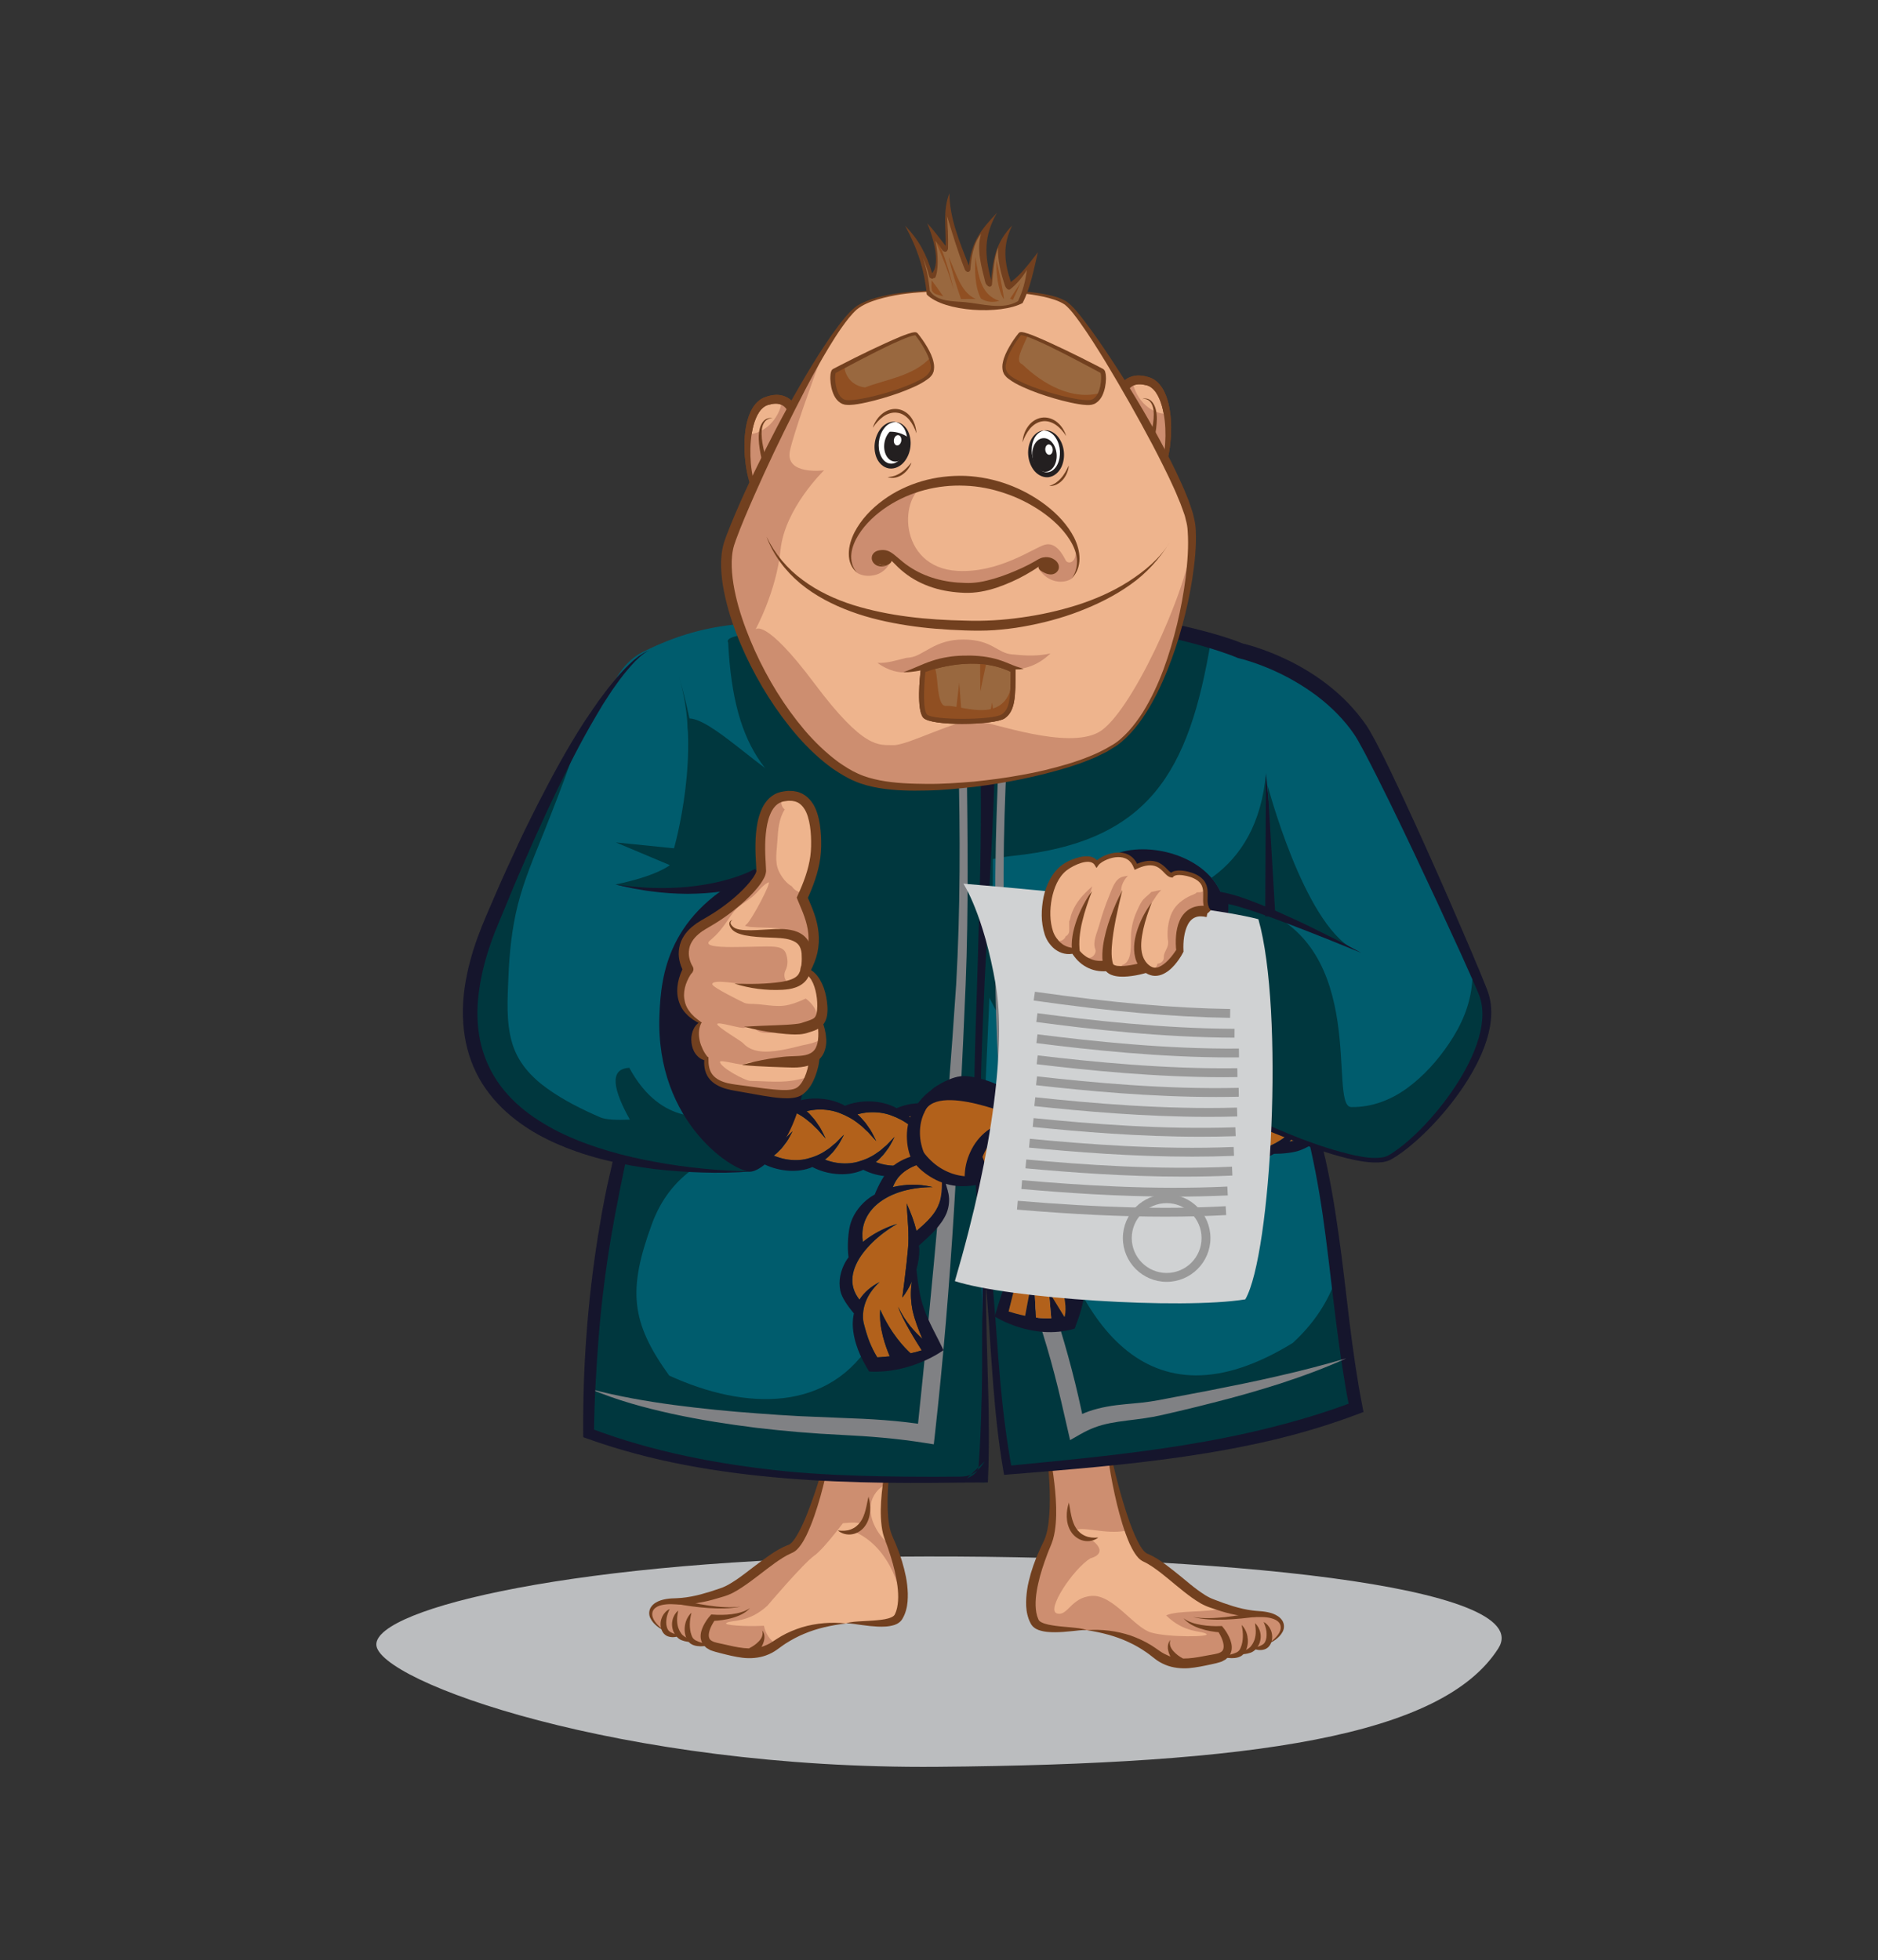 <?xml version="1.0" encoding="utf-8"?>
<!-- Generator: Adobe Illustrator 25.2.0, SVG Export Plug-In . SVG Version: 6.00 Build 0)  -->
<svg version="1.1" id="Layer_1" xmlns="http://www.w3.org/2000/svg" xmlns:xlink="http://www.w3.org/1999/xlink" x="0px" y="0px"
	 viewBox="0 0 423.39 441.88" style="enable-background:new 0 0 423.39 441.88;" xml:space="preserve">
<rect x="0" y="0" width="423.39" height="441.88" fill="#333333" stroke="none"/>
<style type="text/css">
	.st0{fill:#BBBDBF;}
	.st1{fill:#EEB48D;}
	.st2{fill:#CD8E70;}
	.st3{fill:#72401F;}
	.st4{fill:#005C6D;}
	.st5{fill:#00373E;}
	.st6{fill:#15152C;}
	.st7{fill:#808184;}
	.st8{fill:#B2611B;}
	.st9{fill:#231F20;}
	.st10{fill:#D0D2D3;}
	.st11{fill:#999999;}
	.st12{fill:#FFFFFF;}
	.st13{clip-path:url(#SVGID_2_);fill:#231F20;}
	.st14{fill:#CC8D70;}
	.st15{fill:#99683F;}
	.st16{fill:#904F22;}
	.st17{clip-path:url(#SVGID_4_);fill:#231F20;}
</style>
<g>
	<path class="st0" d="M84.84,370.73c0.07,8.23,55.14,28.16,126.46,27.57s113.83-6.88,126.48-26.68
		c9.04-14.15-64.26-21.3-135.58-20.7C130.89,351.52,84.78,362.5,84.84,370.73z"/>
	<g>
		<path class="st1" d="M233.3,365.64c1.1,2.65,9.79,1.24,11.73,1.84c6.06,0.25,11.24,1.98,15.53,5.33c4.29,3.35,8.4,2.1,13.62,1.07
			c0.56-0.11,0.99-0.27,1.36-0.48l0.01,0c0.01,0,0.01,0,0.01,0c0.26,0.03,2.55,0.19,3.81-0.53c0,0,2.06-0.46,2.85-1.1
			c0.08-0.07,0.17-0.15,0.26-0.25c0.37,0.06,1.71,0.19,2.65-0.39c0.16-0.09,0.31-0.22,0.42-0.35c0.01-0.01,0.02-0.02,0.03-0.04
			c0.21-0.23,1.78-0.78,2.94-2.38c1.39-1.94,0.43-4.47-4.81-4.51c-0.09,0-0.19-0.01-0.28-0.01c-4.36-0.1-8.94-1.93-10.57-2.52
			c-4.15-1.51-10.25-8.42-14.67-10.22c-3.83-1.57-8.53-23.5-8.91-28.43l-13.31,2.22c-0.01,2.39,1.95,9.08,1.4,16.04
			C236.5,351.71,232.5,363.73,233.3,365.64z"/>
		<path class="st2" d="M235.96,324.92l13.31-2.22c0.2,2.57,3.28,19.27,4.48,22.39c-4.74,0.91-9.93-1.27-11.73,0.04
			c4.73,1.59,8.31,4.89,3.78,6.18c-3.84,2.4-10.01,11.62-7.54,12.4c2.47,0.78,3.15-3.64,7.91-3.94c4.77-0.3,9.54,7.16,13.35,8.26
			s13.64,1.04,12.43,0.29c-1.21-0.76-4.93-0.12-9.05-4.16c2.88-1.22,8.39-0.5,13.24-1.65c2.07,0.65,4.71,1.3,7.27,1.37
			c0.09,0,0.19,0.01,0.28,0.01c5.24,0.04,6.2,2.57,4.81,4.51c-1.16,1.59-2.73,2.15-2.94,2.38c-0.01,0.01-0.02,0.03-0.03,0.04
			c-0.12,0.13-0.27,0.26-0.42,0.35c-0.94,0.58-2.28,0.45-2.65,0.39c-0.09,0.1-0.18,0.18-0.26,0.25c-0.79,0.63-2.85,1.1-2.85,1.1
			c-1.27,0.71-3.55,0.56-3.81,0.53c0,0,0,0-0.01,0l-0.01,0c-0.36,0.21-0.8,0.37-1.36,0.48c-5.22,1.03-9.33,2.28-13.62-1.07
			c-4.29-3.35-9.47-5.08-15.53-5.33c-1.94-0.61-10.66,0.82-11.73-1.84c-3.38-8.38,3.18-13.18,4.03-23.89
			C237.88,334.73,236.91,327.3,235.96,324.92z"/>
		<path class="st3" d="M235.4,322.16c1.19,4.58,2.05,9.26,2.49,14c0.21,2.37,0.32,4.77,0.13,7.2c-0.1,1.21-0.27,2.44-0.62,3.66
			c-0.39,1.29-0.91,2.28-1.3,3.38c-0.81,2.17-1.56,4.36-2.04,6.59c-0.49,2.21-0.79,4.5-0.42,6.57c0.09,0.51,0.24,1,0.44,1.44
			l0.08,0.17c0.02,0.02,0.03,0.05,0.04,0.08c0.04,0.05,0.07,0.11,0.14,0.17c0.11,0.12,0.31,0.23,0.51,0.33
			c0.86,0.43,2.02,0.61,3.15,0.77c1.14,0.16,2.32,0.23,3.5,0.35c1.17,0.13,2.4,0.19,3.53,0.62c-1.18-0.09-2.35,0.15-3.53,0.24
			c-1.18,0.13-2.37,0.22-3.59,0.23c-1.22,0-2.45-0.04-3.79-0.51c-0.34-0.13-0.68-0.3-1.01-0.57c-0.17-0.12-0.33-0.29-0.47-0.47
			l-0.2-0.29l-0.12-0.23c-0.33-0.61-0.55-1.26-0.7-1.9c-0.32-1.29-0.32-2.57-0.25-3.82c0.09-1.25,0.26-2.47,0.55-3.66
			c0.56-2.38,1.36-4.67,2.36-6.87c0.46-1.11,1.1-2.19,1.42-3.16c0.35-1.03,0.56-2.15,0.7-3.29c0.27-2.28,0.32-4.62,0.26-6.96
			C236.51,331.55,236.03,326.84,235.4,322.16z"/>
		<path class="st3" d="M245.03,367.49c3.29-0.24,6.67,0.14,9.88,1.22c1.59,0.57,3.15,1.27,4.6,2.17c0.35,0.24,0.72,0.45,1.07,0.71
			c0.35,0.25,0.7,0.5,1,0.69c0.62,0.43,1.28,0.75,1.95,1.03c2.71,1.08,5.87,0.43,9.07-0.19l1.22-0.22c0.22-0.03,0.35-0.08,0.52-0.12
			c0.15-0.05,0.35-0.06,0.46-0.13c0.61-0.22,0.91-0.52,1.02-1.02c0.13-0.5,0.01-1.22-0.23-1.9c-0.24-0.69-0.62-1.39-1.01-2.01
			l0.57,0.28c-0.79-0.05-1.53-0.16-2.29-0.29c-0.75-0.13-1.49-0.33-2.21-0.56c-1.44-0.47-2.87-1.19-3.84-2.34
			c1.2,0.89,2.63,1.27,4.05,1.51c0.71,0.13,1.43,0.18,2.15,0.23c0.71,0.04,1.45,0.06,2.14,0.02l0.32-0.02l0.25,0.3
			c0.58,0.7,1.02,1.43,1.41,2.25c0.36,0.82,0.69,1.76,0.53,2.88c-0.04,0.27-0.16,0.56-0.25,0.83c-0.14,0.26-0.31,0.51-0.49,0.74
			c-0.21,0.19-0.42,0.38-0.64,0.57c-0.23,0.13-0.46,0.25-0.7,0.38c-0.24,0.14-0.46,0.17-0.7,0.25c-0.23,0.07-0.49,0.15-0.67,0.19
			l-1.19,0.27c-1.6,0.34-3.24,0.7-4.98,0.85c-1.73,0.13-3.61-0.05-5.31-0.75c-0.84-0.35-1.64-0.8-2.34-1.35
			c-0.37-0.28-0.68-0.52-0.98-0.76c-0.3-0.25-0.63-0.47-0.95-0.7c-1.29-0.9-2.66-1.7-4.11-2.35
			C251.45,368.79,248.29,368.01,245.03,367.49z"/>
		<path class="st3" d="M265.28,375.59c-0.4-0.46-0.69-0.88-0.99-1.35c-0.29-0.46-0.53-0.95-0.72-1.47
			c-0.18-0.51-0.32-1.06-0.28-1.62c0.03-0.55,0.24-1.07,0.56-1.45c-0.33,0.98,0.09,1.87,0.69,2.53c0.3,0.34,0.64,0.64,1,0.92
			c0.36,0.27,0.77,0.54,1.12,0.71L265.28,375.59z"/>
		<path class="st3" d="M275.53,373.41c0.93-0.21,1.83-0.38,2.64-0.65c0.87-0.29,1.27-0.6,1.56-1.37c0.31-0.71,0.44-1.56,0.47-2.4
			c0.03-0.86-0.08-1.73-0.28-2.67c0.69,0.67,1.14,1.6,1.31,2.58c0.18,0.98,0.12,2.02-0.28,3.01c-0.22,0.48-0.51,0.98-1.03,1.35
			c-0.54,0.34-1.03,0.45-1.54,0.51C277.39,373.88,276.43,373.75,275.53,373.41z"/>
		<path class="st3" d="M279.37,372.88c0.7-0.45,1.41-0.81,2.02-1.21c0.31-0.22,0.5-0.37,0.7-0.65c0.2-0.26,0.39-0.55,0.52-0.85
			c0.3-0.6,0.44-1.26,0.49-1.97c0.04-0.71-0.05-1.47-0.16-2.3c0.6,0.58,1.03,1.34,1.2,2.21c0.18,0.86,0.06,1.81-0.32,2.63
			c-0.21,0.4-0.46,0.79-0.78,1.12c-0.31,0.32-0.78,0.63-1.19,0.74C281.02,372.88,280.21,372.96,279.37,372.88z"/>
		<path class="st3" d="M282.38,371.53c0.78-0.18,1.49-0.36,2.05-0.65c0.29-0.15,0.49-0.3,0.63-0.51c0.16-0.2,0.27-0.47,0.35-0.75
			c0.17-0.58,0.17-1.24,0.1-1.9c-0.1-0.67-0.31-1.34-0.63-2.07c1.42,0.74,2.26,2.58,1.81,4.33c-0.12,0.44-0.33,0.86-0.66,1.24
			c-0.17,0.19-0.38,0.33-0.6,0.46c-0.21,0.1-0.43,0.19-0.65,0.23C283.91,372.08,283.08,371.92,282.38,371.53z"/>
		<path class="st3" d="M285.54,370.79c0.59-0.48,1.28-0.84,1.81-1.39c0.53-0.52,1.03-1.12,1.26-1.78c0.23-0.66,0.15-1.35-0.25-1.83
			c-0.4-0.49-1.04-0.79-1.71-0.97c-0.68-0.19-1.4-0.26-2.13-0.28c-0.7-0.01-1.53,0.04-2.32-0.01c-1.59-0.09-3.15-0.36-4.69-0.71
			c-1.53-0.35-3.03-0.85-4.49-1.35l-0.54-0.19l-0.6-0.24c-0.41-0.16-0.75-0.37-1.13-0.55c-0.71-0.41-1.38-0.86-2.02-1.31
			c-2.57-1.84-4.83-3.91-7.21-5.75c-1.19-0.89-2.4-1.78-3.64-2.35c-1.05-0.47-1.6-1.27-2.06-1.95c-0.46-0.71-0.82-1.43-1.16-2.15
			c-1.27-2.92-2.1-5.9-2.85-8.9c-0.72-3.01-1.32-6.03-1.79-9.08c-0.24-1.52-0.44-3.05-0.59-4.58c-0.15-1.53-0.29-3.08-0.18-4.61
			c0.05,1.53,0.39,3.04,0.66,4.54c0.3,1.5,0.63,3,0.97,4.49c0.71,2.98,1.46,5.94,2.35,8.86c0.88,2.91,1.83,5.82,3.13,8.49
			c0.32,0.66,0.67,1.31,1.07,1.87c0.39,0.57,0.84,1.05,1.22,1.18c1.58,0.65,2.9,1.54,4.17,2.48c1.26,0.94,2.46,1.92,3.65,2.88
			c1.18,0.98,2.34,1.96,3.54,2.84c0.6,0.44,1.21,0.85,1.81,1.23c0.31,0.16,0.61,0.37,0.92,0.5l0.46,0.21l0.53,0.21
			c1.41,0.56,2.83,1.06,4.26,1.5c1.43,0.43,2.89,0.78,4.35,0.96c0.73,0.11,1.45,0.12,2.27,0.21c0.8,0.09,1.61,0.23,2.39,0.52
			c0.77,0.3,1.56,0.75,2.07,1.52c0.52,0.77,0.5,1.82,0.1,2.55c-0.4,0.75-0.97,1.3-1.6,1.78
			C286.93,370.13,286.18,370.4,285.54,370.79z"/>
		<path class="st3" d="M283.54,364.41c-2.45,0.37-4.89,0.61-7.35,0.7c-2.45,0.07-4.94,0.01-7.32-0.59c2.41,0.42,4.86,0.28,7.28,0.04
			c2.41-0.26,4.82-0.69,7.17-1.23L283.54,364.41z"/>
		<path class="st3" d="M247.61,346.61c-0.87,0.69-2.09,0.98-3.28,0.73c-1.2-0.25-2.25-1.05-2.89-2.07c-0.65-1.02-0.91-2.2-0.94-3.31
			c-0.04-1.12,0.14-2.2,0.48-3.24c0.21,1.08,0.34,2.12,0.57,3.11c0.23,0.99,0.55,1.92,1.05,2.68c0.51,0.76,1.21,1.39,2.05,1.74
			C245.5,346.61,246.52,346.71,247.61,346.61z"/>
	</g>
	<g>
		<path class="st1" d="M202.52,364.56c-1.29,2.56-9.83,0.89-11.79,1.42c-6.06,0.03-11.3,1.58-15.71,4.77
			c-4.41,3.19-8.47,1.8-13.65,0.58c-0.55-0.13-0.98-0.31-1.34-0.53l-0.01,0c-0.01,0-0.01,0-0.01,0c-0.26,0.02-2.55,0.1-3.79-0.66
			c0,0-2.05-0.54-2.81-1.2c-0.08-0.07-0.16-0.15-0.25-0.26c-0.37,0.05-1.71,0.13-2.63-0.48c-0.15-0.09-0.3-0.23-0.41-0.36
			c-0.01-0.01-0.02-0.03-0.03-0.04c-0.21-0.24-1.76-0.85-2.86-2.48c-1.32-1.99-0.27-4.48,4.97-4.34c0.09,0,0.19,0,0.28,0
			c4.36,0.05,9.01-1.6,10.65-2.14c4.2-1.36,10.55-8.05,15.02-9.69c3.89-1.43,9.37-23.18,9.92-28.1l13.22,2.7
			c-0.07,2.39-2.27,9.01-1.97,15.98C199.81,350.52,205.74,358.16,202.52,364.56z"/>
		<path class="st2" d="M199.39,347.18c-2.63-2.8-4.51-7.36-1.88-10.76c0.55-0.71,1.19-1.25,1.9-1.66c0.3-4.94,1.15-9.29,1.9-10.99
			l-13.22-2.7c-0.29,2.57-3.96,19.14-5.28,22.22c4.71,1.08,9.97-0.91,11.72,0.46c-1.08,0.32-2.09,0.73-2.98,1.19
			c0.04,0.01,0.07,0.02,0.11,0.03c6.73,2.1,11.43,10.27,11.55,17.66c1.4-5.06-0.89-9.08-2.51-14.49
			C200.21,347.87,199.76,347.57,199.39,347.18z"/>
		<path class="st2" d="M172.23,366.5c-4.28,0.23-9.36-0.13-8.45-0.65c1.24-0.71,4.93,0.06,9.19-3.84c-2.83-1.32-8.37-0.8-13.18-2.12
			c-2.09,0.58-4.75,1.14-7.32,1.11c-0.09,0-0.19,0-0.28,0c-5.23-0.15-6.29,2.35-4.97,4.34c1.1,1.63,2.65,2.24,2.86,2.48
			c0.01,0.01,0.02,0.03,0.03,0.04c0.11,0.13,0.26,0.27,0.41,0.36c0.92,0.61,2.26,0.53,2.63,0.48c0.08,0.1,0.17,0.19,0.25,0.26
			c0.76,0.66,2.81,1.2,2.81,1.2c1.24,0.76,3.53,0.68,3.79,0.66c0,0,0,0,0.01,0l0.01,0c0.36,0.22,0.79,0.4,1.34,0.53
			c5.18,1.22,9.24,2.61,13.65-0.58c0.03-0.02,0.06-0.04,0.09-0.06C173.57,369.8,172.55,368.19,172.23,366.5z"/>
		<path class="st3" d="M201.97,321.03c-0.79,4.66-1.45,9.34-1.75,14.02c-0.15,2.34-0.18,4.68,0.01,6.96
			c0.1,1.14,0.27,2.27,0.59,3.31c0.29,0.98,0.88,2.08,1.31,3.21c0.92,2.23,1.63,4.55,2.11,6.95c0.24,1.2,0.37,2.43,0.42,3.68
			c0.02,1.25-0.03,2.53-0.39,3.81c-0.18,0.64-0.42,1.27-0.77,1.87l-0.13,0.22l-0.21,0.28c-0.15,0.17-0.32,0.34-0.49,0.45
			c-0.34,0.26-0.69,0.41-1.03,0.53c-1.36,0.42-2.59,0.41-3.81,0.37c-1.21-0.06-2.4-0.19-3.58-0.36c-1.18-0.13-2.33-0.41-3.52-0.36
			c1.15-0.39,2.38-0.41,3.55-0.49c1.18-0.08,2.36-0.11,3.51-0.23c1.13-0.11,2.3-0.26,3.17-0.66c0.21-0.1,0.4-0.2,0.52-0.32
			c0.07-0.05,0.11-0.11,0.15-0.16c0.01-0.03,0.03-0.05,0.05-0.07l0.08-0.16c0.22-0.44,0.38-0.92,0.49-1.43
			c0.44-2.05,0.23-4.35-0.18-6.58c-0.4-2.24-1.07-4.46-1.8-6.66c-0.35-1.11-0.84-2.12-1.18-3.42c-0.31-1.24-0.43-2.46-0.49-3.68
			c-0.11-2.43,0.09-4.82,0.38-7.19C199.59,330.2,200.61,325.56,201.97,321.03z"/>
		<path class="st3" d="M168.87,371.58c0.36-0.16,0.78-0.42,1.15-0.67c0.38-0.26,0.73-0.55,1.04-0.88c0.63-0.64,1.08-1.51,0.78-2.5
			c0.31,0.39,0.5,0.92,0.5,1.47c0.02,0.56-0.14,1.1-0.34,1.61c-0.21,0.51-0.47,0.99-0.77,1.44c-0.31,0.46-0.61,0.87-1.03,1.31
			L168.87,371.58z"/>
		<path class="st3" d="M160.03,370.81c-0.91,0.3-1.88,0.4-2.87,0.26c-0.51-0.08-0.99-0.2-1.52-0.57c-0.5-0.39-0.78-0.9-0.98-1.39
			c-0.36-1.01-0.39-2.05-0.17-3.02c0.21-0.97,0.69-1.88,1.4-2.53c-0.23,0.93-0.37,1.8-0.37,2.65c0,0.85,0.1,1.7,0.38,2.42
			c0.26,0.78,0.66,1.1,1.51,1.43C158.22,370.37,159.11,370.57,160.03,370.81z"/>
		<path class="st3" d="M156.21,370.15c-0.84,0.05-1.65-0.06-2.46-0.36c-0.4-0.12-0.86-0.46-1.16-0.79
			c-0.31-0.34-0.55-0.73-0.74-1.14c-0.35-0.84-0.44-1.79-0.23-2.64c0.19-0.86,0.65-1.61,1.27-2.16c-0.14,0.82-0.26,1.57-0.24,2.29
			c0.02,0.71,0.14,1.38,0.42,1.99c0.12,0.31,0.3,0.6,0.49,0.87c0.19,0.29,0.37,0.45,0.68,0.67
			C154.83,369.28,155.53,369.67,156.21,370.15z"/>
		<path class="st3" d="M153.26,368.69c-0.72,0.37-1.55,0.49-2.41,0.28c-0.22-0.04-0.43-0.15-0.64-0.25
			c-0.22-0.14-0.42-0.29-0.58-0.48c-0.31-0.38-0.51-0.82-0.62-1.26c-0.39-1.76,0.52-3.58,1.97-4.26c-0.35,0.72-0.58,1.39-0.7,2.05
			c-0.1,0.66-0.13,1.32,0.03,1.91c0.07,0.29,0.17,0.56,0.32,0.77c0.13,0.21,0.32,0.36,0.61,0.53
			C151.78,368.27,152.49,368.48,153.26,368.69z"/>
		<path class="st3" d="M188.89,345.02c1.09,0.14,2.11,0.08,2.97-0.25c0.85-0.32,1.57-0.92,2.11-1.66c0.54-0.74,0.89-1.66,1.15-2.64
			c0.27-0.98,0.43-2.02,0.68-3.09c0.3,1.05,0.44,2.14,0.36,3.26c-0.07,1.11-0.37,2.27-1.06,3.27c-0.67,1-1.75,1.75-2.96,1.96
			C190.94,346.08,189.74,345.74,188.89,345.02z"/>
		<path class="st2" d="M158.86,360.13c0,0,4.61-1.48,11.96-6.22c7.35-4.74,8.7-5.86,8.7-5.86l3.96-6.76h8.11
			c0,0-5.53,7.65-8.03,9.42c-2.5,1.77-10.58,11.3-10.58,11.3s-15.62,4.79-15.49,3.71C157.62,364.63,158.86,360.13,158.86,360.13z"/>
		<path class="st3" d="M150.12,367.84c-0.63-0.41-1.37-0.71-1.97-1.22c-0.61-0.5-1.16-1.07-1.53-1.84
			c-0.38-0.75-0.36-1.79,0.19-2.55c0.53-0.76,1.34-1.18,2.12-1.45c0.79-0.26,1.6-0.38,2.41-0.44c0.83-0.05,1.54-0.04,2.28-0.12
			c1.47-0.13,2.94-0.42,4.38-0.8c1.45-0.39,2.88-0.83,4.31-1.34l0.54-0.19l0.46-0.2c0.31-0.11,0.62-0.32,0.93-0.47
			c0.62-0.36,1.24-0.74,1.86-1.16c1.23-0.84,2.42-1.78,3.64-2.71c1.22-0.92,2.46-1.86,3.75-2.75c1.3-0.89,2.65-1.74,4.25-2.33
			c0.39-0.11,0.86-0.58,1.26-1.14c0.41-0.55,0.78-1.18,1.13-1.83c1.39-2.62,2.44-5.5,3.43-8.37c0.99-2.88,1.85-5.82,2.67-8.77
			c0.4-1.48,0.78-2.96,1.13-4.45c0.32-1.49,0.71-2.98,0.82-4.52c0.06,1.54-0.15,3.08-0.35,4.6c-0.21,1.53-0.46,3.05-0.76,4.56
			c-0.57,3.03-1.29,6.03-2.11,9.01c-0.85,2.97-1.8,5.92-3.17,8.79c-0.36,0.71-0.74,1.42-1.23,2.11c-0.49,0.66-1.06,1.44-2.13,1.87
			c-1.26,0.53-2.5,1.37-3.72,2.22c-2.44,1.75-4.78,3.74-7.41,5.48c-0.66,0.44-1.34,0.86-2.07,1.24c-0.38,0.17-0.73,0.37-1.15,0.51
			l-0.61,0.22l-0.55,0.17c-1.48,0.45-2.99,0.9-4.54,1.19c-1.54,0.3-3.12,0.52-4.71,0.55c-0.8,0.02-1.62-0.07-2.32-0.08
			c-0.73-0.01-1.46,0.04-2.14,0.2c-0.68,0.15-1.33,0.43-1.74,0.91c-0.42,0.47-0.53,1.15-0.32,1.82c0.2,0.66,0.68,1.28,1.19,1.82
			C148.87,366.95,149.55,367.33,150.12,367.84z"/>
		<path class="st3" d="M152.61,360.45c2.33,0.63,4.72,1.14,7.12,1.49c2.4,0.34,4.85,0.56,7.27,0.23c-2.4,0.52-4.89,0.48-7.33,0.33
			c-2.46-0.17-4.89-0.5-7.32-0.96L152.61,360.45z"/>
		<path class="st3" d="M190.72,365.98c-3.27,0.4-6.46,1.07-9.4,2.32c-1.47,0.6-2.87,1.36-4.19,2.2c-0.32,0.22-0.66,0.43-0.97,0.67
			c-0.31,0.23-0.63,0.46-1.01,0.73c-0.72,0.52-1.53,0.94-2.39,1.26c-1.72,0.64-3.6,0.76-5.33,0.56c-1.73-0.21-3.36-0.63-4.95-1.03
			l-1.18-0.31c-0.18-0.04-0.44-0.14-0.66-0.21c-0.23-0.09-0.46-0.13-0.69-0.28c-0.23-0.13-0.46-0.26-0.68-0.4
			c-0.21-0.19-0.42-0.39-0.62-0.59c-0.17-0.24-0.33-0.5-0.46-0.76c-0.08-0.28-0.19-0.56-0.22-0.84c-0.11-1.13,0.25-2.05,0.64-2.86
			c0.42-0.81,0.88-1.52,1.49-2.2l0.26-0.29l0.32,0.03c0.68,0.06,1.42,0.07,2.14,0.06c0.72-0.02,1.44-0.05,2.16-0.15
			c1.42-0.2,2.86-0.52,4.1-1.37c-1.01,1.12-2.47,1.78-3.92,2.2c-0.73,0.21-1.48,0.38-2.23,0.48c-0.76,0.11-1.5,0.19-2.3,0.21
			l0.58-0.26c-0.41,0.61-0.81,1.3-1.08,1.98c-0.27,0.67-0.41,1.39-0.3,1.9c0.09,0.5,0.38,0.81,0.98,1.05
			c0.11,0.08,0.31,0.1,0.46,0.15c0.17,0.04,0.29,0.1,0.51,0.14l1.21,0.26c3.18,0.73,6.3,1.5,9.06,0.51
			c0.68-0.25,1.35-0.55,1.98-0.96c0.3-0.18,0.66-0.42,1.02-0.66c0.35-0.24,0.73-0.44,1.09-0.67c1.48-0.86,3.07-1.5,4.67-2.01
			C184.06,365.88,187.45,365.63,190.72,365.98z"/>
	</g>
	<g>
		<path class="st4" d="M290.98,218.37c-0.55-2.47-0.38-6.85-0.47-8.96c-0.37-8.76,1.61-13.41,2.87-22.15
			c1.12-7.8,5.21-13.66,1.83-23.82c-3.39-10.16-7.71-15.55-24.74-19.58c-19.14-4.53-57.74-4.18-78.35-3.79
			c-20.61,0.38-31.22-1.07-47.23,6.92c-16.01,7.99-10.64,51.07,0.95,47.86c0.03,14.29-2.32,27.22,1.1,41.14
			c-9.52,28.31-14.26,57.21-14.15,87.09c28.01,10.16,59.78,10.8,89.25,10.44c0.87-17.12-0.76-34.31,0.03-51.44
			c2.7,17.1,1.7,32.42,5.14,49.41c26.31-2.47,53.7-4.64,78.49-14.11c-5.1-25.79-4.35-52.37-14.77-76.91
			C291.37,233.07,291.26,225.82,290.98,218.37z"/>
		<path class="st5" d="M219.42,209.37c-1.05,20.77,26,46.04,37.58,42.32c30.51-9.81,41.07,5.56,33.95-11.24
			c0.43-7.38,0.32-14.64,0.04-22.09c-0.55-2.47,1.83-12.15,1.74-14.26c-0.15-3.59-7.74-27.08-7.31-29.86
			C281.38,220,219.92,199.46,219.42,209.37z"/>
		<path class="st5" d="M201.22,139.68c-17.75-1.07-13.2,1.51-27.03,1.32c2.76,1.74-11.44,1.55-10.03,3.86
			c1.28,25.14,9.55,33.13,26.61,41.48c3.31,1.62,16.86,8.07,18.34,8.43c5.61,1.38,13.75-1.26,19.06-1.81
			c31.01-3.18,39.9-18.97,44.83-48.52C252.26,139.63,218.98,140.75,201.22,139.68z"/>
		<path class="st5" d="M206.01,242.65c-0.01,0.26-0.01,0.53-0.02,0.79C206.21,243.15,206.26,242.94,206.01,242.65z"/>
		<path class="st5" d="M223.83,193.34c-4.77-1.25-9.17,0.5-13.65,1.48c-0.72-10.14-2.87-18.67-7.49-21.61
			c-10.11-6.46-12.21,6.39-24.38,3.24c-5.71-1.48-18.27-15.09-23.32-14.47c-0.06,2.94,0.54,5.82,1.13,8.69
			c0.65,3.19,1.18,6.35,1.28,9.61c0.2,6.43-0.05,12.9-0.91,19.28c5.84-0.22,12.38-1.49,17-5.01c0.86-0.66,1.09-1.27,1.59-0.43
			c0.59,1.01,0.14,2.08-0.72,2.74c-5.33,4.06-8.12,10.3-14.86,10.37c-0.72,4.08-5.34,4.48-6.64,8.43
			c-1.83,5.58-4.19,10.98-6.59,16.33c-0.05,0.12-0.11,0.23-0.16,0.34c0.25,1.22,0.51,2.44,0.83,3.67
			c-9.52,28.28-14.25,57.23-14.15,87.03c28.01,10.63,59.83,10.02,89.32,11.16c-0.08-20.68-0.14-21.65-0.9-46.64
			C220.45,262.55,224.02,221.55,223.83,193.34z M204.68,264.83c-2.6,13.01-0.34,24.08-7.7,36.84c-9.8,16.98-29.09,16.23-46.11,8.43
			c-8.7-12.04-9.33-19.36-3.9-34.17c8.25-22.48,36.15-19.66,56.37-18.32c0.83-0.19,1.49-0.45,2.03-0.76
			C205.38,259.48,205.22,262.13,204.68,264.83z"/>
		<path class="st5" d="M290.27,240.52c-22.58,6.91-45.05,11-68.73,10.1c-0.26,4.38-0.45,8.75-0.6,13.13c0.57,2.5,1.25,4.97,2,7.42
			c23.44-8.82,49.01-7.65,72.42-16.65c-1.4-4.48-2.98-8.88-4.78-13.22C290.47,241.05,290.38,240.78,290.27,240.52z"/>
		<path class="st5" d="M291.47,302.73c-33.29,20.52-49.51-5.51-56.37-35.5c-1.88-8.2-10.17,3.08-14.02-3.57
			c-0.44,9.54-0.01,18.77,0.54,28.2c0.16-3.27,0.31-6.52,0.46-9.79c2.7,17.1,1.7,32.42,5.14,49.41c26.31-2.47,53.7-4.64,78.49-14.11
			c-2.05-9.93-3.2-19.92-4.15-30.01C299.43,293.54,296.21,298.35,291.47,302.73z"/>
		<path class="st6" d="M290.84,199.96c0.01,6.76,0.25,13.49,0.62,20.23c0.28,6.74,0.59,13.5,0.6,20.28l-0.09-0.45
			c2.71,6.05,4.69,12.4,6.26,18.81c1.58,6.42,2.64,12.94,3.56,19.44c0.93,6.51,1.63,13.02,2.42,19.51c0.8,6.48,1.7,12.94,2.95,19.31
			l0.24,1.22l-1.16,0.44c-6.31,2.38-12.76,4.33-19.3,5.88c-6.54,1.54-13.15,2.74-19.78,3.71c-13.26,1.95-26.59,2.99-39.89,4.07
			l-0.9,0.07l-0.15-0.87c-2.31-13.31-2.69-26.77-3.78-40.09c-0.5-6.66-1.38-13.29-2.08-19.97c-0.74-6.7-0.71-13.45-0.73-20.15
			c-0.06-13.42,0.65-26.81,0.96-40.21c0.39-13.39,0.76-26.79,0.41-40.13l3.33-0.01c-0.19,6.73-0.45,13.44-0.8,20.14l-1.02,20.08
			l-0.53,10.03l-0.43,10.04c-0.27,6.69-0.47,13.37-0.52,20.07c-0.09,6.7-0.05,13.37,0.72,20c0.72,6.64,1.65,13.3,2.19,19.99
			c0.58,6.69,0.97,13.38,1.57,20.03c0.6,6.66,1.41,13.28,2.63,19.83l-1.05-0.8c13.28-1.29,26.55-2.53,39.67-4.65
			c6.56-1.06,13.07-2.34,19.49-3.95c6.42-1.6,12.77-3.49,18.94-5.85l-0.92,1.66c-2.56-12.96-3.74-26.06-5.41-38.99
			c-0.83-6.47-1.87-12.89-3.27-19.23c-1.4-6.33-3.27-12.55-5.68-18.56l-0.1-0.24l0.01-0.21c0.27-6.71,0.23-13.46,0.24-20.21
			c0.04-3.38,0.09-6.76,0.2-10.14C290.36,206.7,290.54,203.33,290.84,199.96z"/>
		<g>
			<path class="st7" d="M133.12,313.14c6.18,1.64,12.44,2.73,18.73,3.58c6.29,0.83,12.61,1.46,18.94,1.91
				c3.16,0.25,6.33,0.45,9.49,0.62l9.52,0.4c6.37,0.22,12.88,0.57,19.27,1.63l-2.32,1.78c1.77-16.83,3.4-33.67,4.91-50.54
				c1.46-16.86,2.78-33.77,3.91-50.66c0.94-16.88,0.93-33.83,0.49-50.76c-0.45-16.94-1.35-33.85-2.37-50.82l4.44-0.05
				c-0.64,16.92-0.4,33.88-0.19,50.83c0.2,16.95,0.44,33.92-0.24,50.9c-0.7,16.96-1.56,33.88-2.62,50.81
				c-1.04,16.93-2.44,33.85-4.32,50.72l-0.24,2.11l-2.09-0.33c-6.2-0.99-12.44-1.49-18.81-1.8c-6.37-0.3-12.8-0.85-19.15-1.6
				c-6.36-0.8-12.7-1.78-18.97-3.15C145.24,317.34,139.01,315.65,133.12,313.14z"/>
			<path class="st7" d="M303.49,306.23c-4.79,2.18-9.75,4-14.77,5.64c-5.02,1.61-10.1,3.06-15.21,4.34
				c-2.55,0.65-5.11,1.3-7.67,1.89l-3.84,0.89c-1.32,0.3-2.68,0.55-4.01,0.74c-2.66,0.39-5.27,0.61-7.69,1.09
				c-1.21,0.24-2.38,0.55-3.5,0.97c-1.12,0.42-2.19,0.95-3.24,1.54l-2.31,1.32l-0.6-2.62c-0.94-4.11-1.86-8.22-2.93-12.27
				c-1.05-4.07-2.26-8.07-3.55-12.1c-1.26-4.04-2.49-8.2-3.43-12.39c-0.96-4.19-1.69-8.41-2.33-12.63
				c-1.26-8.42-2.3-16.88-2.89-25.39c-0.6-8.49-0.99-16.99-1.1-25.48c-0.06-2.12-0.06-4.25-0.07-6.37
				c-0.01-2.12-0.06-4.25-0.05-6.37c0.02-4.24,0.03-8.49,0.11-12.73c0.07-8.49,0.42-16.97,0.74-25.45
				c0.38-8.48,0.84-16.96,1.4-25.44c0.6-8.48,1.28-16.96,2.13-25.47l4.38,0.68c-1.71,8.25-2.96,16.62-3.96,25.02
				c-0.44,4.21-0.93,8.41-1.23,12.63c-0.16,2.11-0.36,4.22-0.5,6.33l-0.37,6.34c-0.88,16.9-1.01,33.86-0.28,50.76
				c0.74,16.92,2.26,33.72,5.3,50.34c0.75,4.14,1.57,8.26,2.53,12.33c0.96,4.07,2.19,8.04,3.49,12.07c2.6,8.1,4.8,16.44,6.44,24.79
				l-2.9-1.29c1.25-0.69,2.55-1.3,3.9-1.78c1.35-0.47,2.73-0.81,4.1-1.06c2.75-0.51,5.4-0.62,7.94-0.91
				c1.27-0.14,2.51-0.33,3.76-0.56l3.86-0.74l7.72-1.47c5.14-1.02,10.27-2.04,15.37-3.23C293.36,309.03,298.43,307.7,303.49,306.23z
				"/>
		</g>
		<path class="st6" d="M222.46,282.08c-0.69,17.11,1.05,34.24,0.28,51.46v0l-0.03,0.66l-0.66,0c-3.77,0-7.53,0.05-11.3,0.09
			c-3.77,0.03-7.54,0.02-11.31-0.03c-7.54-0.11-15.09-0.4-22.62-1.03c-7.53-0.62-15.05-1.57-22.5-3
			c-7.45-1.41-14.81-3.37-21.97-5.93l-0.86-0.31l-0.01-0.93c-0.11-14.84,0.99-29.7,3.32-44.37l0.93-5.49
			c0.35-1.82,0.68-3.65,1.07-5.47l1.23-5.43l1.34-5.4c1.88-7.18,3.97-14.31,6.5-21.29l-0.02,0.65c-2.36-9.43-2.68-19.13-2.59-28.67
			l0.31-14.31c0.05-4.76,0.01-9.53-0.31-14.29c0.63,4.73,0.92,9.51,1.07,14.28l0.34,14.31c0.19,9.5,0.81,19.05,3.36,28.1l0.09,0.3
			l-0.11,0.34c-2.18,7.03-4.25,14.08-5.94,21.24l-1.23,5.37l-1.11,5.4c-0.32,1.81-0.7,3.61-1.05,5.41l-0.96,5.42
			c-1.21,7.24-2.12,14.54-2.72,21.86c-0.57,7.32-1.02,14.67-1.08,22.03l-0.73-1.04c13.98,5.31,28.85,8.11,43.78,9.65
			c7.48,0.73,15,1.01,22.51,1.17c3.76,0.06,7.52,0.09,11.28,0.09l5.64-0.04c0.94,0.02,1.88-0.11,2.82-0.62
			c0.93-0.54,1.87-1.28,2.79-2.84l-4.02,3.86l0,0c2.23-0.94,2.64-2,2.65-3.06l0.21-3.19c0.12-2.13,0.22-4.26,0.3-6.4
			c0.14-4.27,0.27-8.56,0.27-12.85c-0.01-4.29-0.01-8.58,0.05-12.87c-0.02-4.29,0.11-8.59,0.23-12.88L222.46,282.08z"/>
	</g>
	<g>
		<g>
			<g>
				<path class="st8" d="M288.96,245.43c-0.92,0.62-1.81,1.42-2.59,2.25c0.4,0.29,0.77,0.61,1.11,0.97
					c0.68,0.55,1.16,1.32,1.71,1.98c0.49,0.72,0.88,1.52,1.31,2.27c-0.74-0.68-1.1-1.03-1.84-1.72c-0.69-0.46-1.26-1.07-1.99-1.43
					c-1.35-0.89-2.87-1.42-4.4-1.74c-1.54-0.32-3.16-0.26-4.76,0.06c-1,0.2-2.02,0.56-2.98,0.98c0.4,0.3,0.78,0.63,1.12,1
					c0.68,0.57,1.16,1.35,1.71,2.02c0.49,0.73,0.89,1.54,1.31,2.3c-0.74-0.7-1.11-1.05-1.84-1.76c-0.69-0.48-1.26-1.1-1.99-1.48
					c-1.35-0.92-2.87-1.49-4.41-1.84c-1.54-0.36-3.17-0.33-4.77-0.05c-0.93,0.16-1.88,0.46-2.78,0.83c0.43,0.33,0.85,0.68,1.21,1.09
					c0.68,0.58,1.16,1.37,1.71,2.06c0.49,0.74,0.89,1.56,1.31,2.33c-0.74-0.72-1.11-1.08-1.85-1.8c-0.7-0.49-1.26-1.12-2-1.52
					c-1.36-0.95-2.88-1.55-4.41-1.94c-1.54-0.39-3.17-0.4-4.77-0.15c-0.96,0.15-1.95,0.44-2.88,0.8c0.42,0.33,0.82,0.69,1.17,1.09
					c0.68,0.6,1.16,1.4,1.71,2.1c0.5,0.75,0.89,1.58,1.31,2.36c-0.74-0.73-1.11-1.1-1.85-1.84c-0.7-0.51-1.26-1.15-2-1.56
					c-1.36-0.98-2.88-1.62-4.42-2.04c-1.54-0.43-3.18-0.48-4.78-0.26c-0.93,0.12-1.88,0.38-2.78,0.7c0.43,0.35,0.85,0.72,1.21,1.14
					c0.68,0.61,1.16,1.43,1.72,2.13c0.5,0.76,0.89,1.6,1.31,2.38c-0.74-0.75-1.11-1.13-1.85-1.88c-0.7-0.52-1.26-1.18-2-1.61
					c-1.36-1.01-2.88-1.68-4.42-2.13c-1.55-0.46-3.18-0.55-4.78-0.36c-0.87,0.1-1.77,0.31-2.62,0.59c0.46,0.37,0.9,0.77,1.28,1.22
					c0.68,0.63,1.16,1.45,1.72,2.17c0.5,0.77,0.89,1.62,1.31,2.41c-0.74-0.77-1.11-1.15-1.85-1.92c-0.7-0.54-1.27-1.21-2-1.65
					c-1.36-1.04-2.88-1.74-4.42-2.23c-1.55-0.49-3.18-0.61-4.78-0.47c-0.93,0.08-1.88,0.3-2.78,0.58c0.43,0.37,0.85,0.76,1.22,1.19
					c0.68,0.64,1.16,1.48,1.72,2.21c0.5,0.78,0.89,1.64,1.31,2.44c-0.74-0.78-1.11-1.18-1.85-1.96c-0.7-0.55-1.27-1.23-2-1.7
					c-1.36-1.07-2.88-1.8-4.42-2.33c-1.55-0.53-3.18-0.68-4.78-0.57c-0.96,0.06-1.95,0.27-2.88,0.55c0.42,0.37,0.82,0.76,1.17,1.19
					c0.68,0.66,1.16,1.5,1.72,2.25c0.5,0.8,0.89,1.66,1.31,2.47c-0.74-0.8-1.11-1.2-1.85-2c-0.7-0.57-1.26-1.26-2-1.74
					c-1.36-1.1-2.88-1.87-4.42-2.43c-1.55-0.56-3.18-0.75-4.78-0.68c-0.93,0.04-1.88,0.22-2.78,0.46c0.43,0.39,0.85,0.8,1.21,1.25
					c0.68,0.67,1.16,1.53,1.72,2.29c0.5,0.81,0.89,1.68,1.31,2.5c-0.74-0.82-1.11-1.22-1.85-2.04c-0.7-0.58-1.26-1.29-2-1.78
					c-1.36-1.13-2.88-1.93-4.42-2.52c-1.54-0.6-3.18-0.82-4.78-0.78c-0.88,0.02-1.79,0.16-2.65,0.37c0.45,0.41,0.89,0.84,1.27,1.32
					c0.68,0.69,1.16,1.55,1.71,2.32c0.5,0.82,0.89,1.7,1.31,2.53c-0.74-0.83-1.11-1.25-1.85-2.08c-0.7-0.6-1.26-1.32-2-1.83
					c-1.36-1.16-2.88-1.99-4.41-2.62c-1.54-0.63-3.17-0.89-4.77-0.89c-0.93,0-1.88,0.13-2.78,0.34c0.43,0.41,0.85,0.83,1.21,1.3
					c0.68,0.7,1.16,1.58,1.71,2.36c0.49,0.83,0.89,1.72,1.31,2.56c-0.74-0.85-1.11-1.27-1.85-2.12c-0.7-0.61-1.26-1.35-2-1.87
					c-1.35-1.19-2.87-2.06-4.41-2.72c-1.54-0.66-3.17-0.96-4.76-0.99c-0.96-0.02-1.94,0.1-2.87,0.3c0.42,0.41,0.81,0.83,1.17,1.29
					c0.68,0.72,1.16,1.6,1.71,2.4c0.49,0.84,0.89,1.74,1.31,2.59c-0.74-0.86-1.11-1.3-1.84-2.16c-0.69-0.63-1.26-1.37-1.99-1.92
					c-1.35-1.22-2.87-2.12-4.4-2.81c-1.54-0.7-3.16-1.03-4.76-1.1c-0.64,0.17-1.2,0.16-1.7,0.08c0.66,0.87,1.24,1.79,1.68,2.78
					c0.5,0.88,0.76,1.87,1.12,2.79c0.29,0.95,0.47,1.92,0.69,2.86c-0.52-1.04-0.78-1.56-1.3-2.6c-0.53-0.8-0.91-1.67-1.5-2.39
					c-1.04-1.55-2.3-2.83-3.63-3.91c-0.67-0.55-1.38-1.01-2.11-1.4c0,0-1.02,0.32-2.72,4.02c-1.7,3.7,0.48,7.35,0.48,7.35
					c0.41,0.27,0.82,0.53,1.24,0.75c1.46,0.76,3.02,1.26,4.58,1.35c1.55,0.09,3.14-0.04,4.65-0.58c0.79-0.18,1.48-0.63,2.25-0.91
					c0.87-0.49,1.31-0.74,2.18-1.24c-0.58,0.63-1.14,1.32-1.78,1.9c-0.62,0.46-1.21,1.01-1.9,1.39c0.57,0.17,0.67-0.2,1.87,0.05
					c1.59,0.35,3.22,0.41,4.76,0.08c1.53-0.32,3.05-0.88,4.4-1.8c0.73-0.38,1.3-1,1.99-1.48c0.74-0.71,1.11-1.06,1.85-1.78
					c-0.42,0.76-0.82,1.58-1.31,2.31c-0.55,0.68-1.03,1.46-1.71,2.03c-0.35,0.38-0.75,0.72-1.17,1.03c0.93,0.4,1.91,0.74,2.87,0.92
					c1.6,0.31,3.22,0.34,4.77-0.02c1.54-0.36,3.06-0.94,4.41-1.9c0.73-0.4,1.3-1.03,2-1.53c0.74-0.73,1.11-1.09,1.85-1.82
					c-0.42,0.77-0.82,1.59-1.31,2.34c-0.55,0.69-1.03,1.49-1.71,2.07c-0.37,0.4-0.78,0.76-1.21,1.09c0.9,0.37,1.85,0.66,2.78,0.82
					c1.6,0.28,3.23,0.27,4.77-0.13c1.54-0.39,3.06-1.01,4.42-1.99c0.73-0.41,1.3-1.06,2-1.57c0.74-0.74,1.11-1.11,1.85-1.86
					c-0.42,0.78-0.82,1.61-1.31,2.37c-0.55,0.7-1.03,1.51-1.71,2.11c-0.38,0.43-0.81,0.8-1.27,1.15c0.86,0.32,1.77,0.58,2.65,0.71
					c1.6,0.24,3.23,0.2,4.78-0.23c1.54-0.43,3.06-1.08,4.42-2.09c0.73-0.43,1.3-1.09,2-1.61c0.74-0.76,1.11-1.14,1.85-1.9
					c-0.43,0.79-0.82,1.63-1.31,2.4c-0.55,0.71-1.03,1.53-1.72,2.14c-0.37,0.42-0.78,0.79-1.21,1.14c0.9,0.33,1.85,0.58,2.78,0.7
					c1.6,0.21,3.23,0.13,4.78-0.34c1.54-0.46,3.06-1.15,4.42-2.19c0.73-0.44,1.3-1.12,2-1.66c0.74-0.77,1.11-1.16,1.85-1.94
					c-0.43,0.8-0.82,1.65-1.31,2.43c-0.55,0.73-1.03,1.55-1.72,2.18c-0.36,0.42-0.76,0.79-1.17,1.14c0.93,0.32,1.92,0.57,2.88,0.67
					c1.6,0.17,3.24,0.06,4.78-0.44c1.54-0.49,3.06-1.21,4.42-2.28c0.73-0.46,1.3-1.14,2-1.7c0.74-0.79,1.11-1.19,1.85-1.98
					c-0.43,0.81-0.82,1.67-1.31,2.46c-0.55,0.74-1.03,1.58-1.72,2.22c-0.37,0.44-0.78,0.83-1.21,1.19c0.9,0.29,1.85,0.5,2.78,0.58
					c1.6,0.13,3.24-0.01,4.78-0.55c1.54-0.53,3.06-1.28,4.42-2.38c0.73-0.48,1.3-1.17,2-1.75c0.74-0.81,1.11-1.21,1.85-2.02
					c-0.43,0.82-0.82,1.68-1.31,2.48c-0.55,0.75-1.03,1.6-1.72,2.26c-0.39,0.47-0.82,0.88-1.28,1.28c0.85,0.24,1.75,0.41,2.62,0.47
					c1.6,0.1,3.23-0.08,4.78-0.65c1.54-0.56,3.06-1.35,4.42-2.48c0.73-0.49,1.3-1.2,2-1.79c0.74-0.82,1.11-1.23,1.85-2.06
					c-0.42,0.83-0.82,1.7-1.31,2.51c-0.55,0.76-1.03,1.62-1.72,2.29c-0.37,0.45-0.78,0.86-1.21,1.25c0.9,0.25,1.85,0.42,2.78,0.46
					c1.6,0.06,3.23-0.15,4.78-0.76c1.54-0.6,3.06-1.41,4.42-2.57c0.73-0.51,1.3-1.23,2-1.83c0.74-0.84,1.11-1.26,1.85-2.1
					c-0.42,0.84-0.82,1.72-1.31,2.54c-0.55,0.77-1.03,1.64-1.71,2.33c-0.36,0.45-0.75,0.85-1.17,1.24c0.93,0.24,1.91,0.4,2.87,0.42
					c1.6,0.03,3.23-0.23,4.77-0.86c1.54-0.63,3.06-1.48,4.41-2.67c0.73-0.53,1.3-1.26,1.99-1.88c0.74-0.86,1.11-1.28,1.85-2.14
					c-0.42,0.85-0.82,1.74-1.31,2.57c-0.55,0.79-1.03,1.67-1.71,2.37c-0.37,0.47-0.78,0.89-1.21,1.3c0.9,0.21,1.85,0.34,2.77,0.33
					c1.6-0.01,3.23-0.3,4.77-0.97c1.53-0.66,3.05-1.55,4.41-2.77c0.73-0.54,1.3-1.29,1.99-1.92c0.74-0.87,1.11-1.31,1.84-2.18
					c-0.42,0.86-0.81,1.76-1.31,2.6c-0.55,0.8-1.03,1.69-1.71,2.41c-0.34,0.45-0.72,0.86-1.12,1.25c0.96,0.22,1.98,0.35,2.98,0.32
					c1.59-0.04,3.22-0.37,4.76-1.08c1.53-0.7,3.05-1.62,4.4-2.87c0.73-0.56,1.29-1.32,1.99-1.97c0.74-0.89,1.1-1.33,1.84-2.22
					c-0.42,0.87-0.81,1.77-1.31,2.63c-0.55,0.81-1.02,1.71-1.71,2.45c-0.28,0.37-0.58,0.71-0.9,1.05c0.62-0.12,1.25-0.3,1.94-0.52
					c1.36-0.42,2.69-1.09,3.9-2.01c0.45-4.26-1.52-9.49-3.18-11.33C291.81,243.81,290.33,244.5,288.96,245.43z"/>
				<path class="st6" d="M294.77,241.29c-0.5-0.01-1.01-0.01-1.51,0.03c-1.8,0.18-3.61,0.86-5.26,1.86
					c-1.42,0.86-2.69,1.89-3.88,3.23c-0.39-0.17-0.79-0.32-1.19-0.46c-1.75-0.54-3.67-0.62-5.56-0.34c-1.92,0.29-3.71,0.84-5.59,1.9
					c0.01,0.01,0.01,0.02,0.02,0.03c-0.24-0.1-0.48-0.2-0.72-0.29c-1.75-0.58-3.67-0.71-5.57-0.47c-1.87,0.24-3.63,0.74-5.46,1.71
					c-0.18-0.08-0.36-0.16-0.54-0.23c-1.75-0.62-3.68-0.79-5.57-0.59c-1.9,0.2-3.69,0.67-5.54,1.63c-0.2-0.09-0.4-0.19-0.6-0.27
					c-1.75-0.66-3.68-0.87-5.58-0.72c-1.87,0.16-3.64,0.58-5.47,1.47c-0.18-0.08-0.36-0.18-0.54-0.25c-1.76-0.7-3.68-0.95-5.58-0.84
					c-1.83,0.11-3.56,0.49-5.34,1.3c-0.15-0.07-0.29-0.15-0.44-0.22c-1.76-0.74-3.69-1.03-5.58-0.96c-1.88,0.07-3.64,0.42-5.47,1.23
					c-0.18-0.09-0.36-0.19-0.54-0.28c-1.76-0.78-3.69-1.11-5.58-1.08c-1.9,0.03-3.69,0.35-5.54,1.14c-0.2-0.11-0.4-0.22-0.6-0.32
					c-1.76-0.82-3.68-1.19-5.58-1.21c-1.87-0.01-3.64,0.26-5.47,0.99c-0.18-0.1-0.36-0.21-0.54-0.3c-1.75-0.85-3.68-1.27-5.58-1.33
					c-1.84-0.05-3.57,0.18-5.36,0.84c-0.15-0.09-0.3-0.18-0.46-0.27c-1.75-0.89-3.68-1.35-5.57-1.45c-1.87-0.09-3.63,0.1-5.45,0.75
					c-0.18-0.11-0.36-0.22-0.54-0.33c-1.75-0.93-3.67-1.44-5.56-1.57c-1.89-0.13-3.67,0.02-5.52,0.65c-0.2-0.12-0.4-0.26-0.6-0.38
					c-1.75-0.97-3.67-1.52-5.55-1.7c-1.31-0.12-2.56-0.09-3.82,0.13c-0.73-0.64-1.5-1.2-2.32-1.67l0-0.02l-0.25-0.13
					c-0.07-0.04-0.14-0.1-0.22-0.14c0,0.01,0,0.01,0,0.02l-1.45-0.76c0,0-3.39,2.86-4.16,7.79c-0.77,4.92,1.75,9.08,1.75,9.08
					l1.14,0.38c0.34,0.19,0.69,0.37,1.04,0.53c1.75,0.8,3.63,1.24,5.44,1.16c0.91-0.06,1.81-0.2,2.67-0.44
					c1.42,0.69,2.82,1.1,4.28,1.35c1.89,0.31,3.81,0.23,5.56-0.32c0.2-0.07,0.4-0.16,0.6-0.24c1.85,1.06,3.63,1.62,5.52,1.89
					c1.89,0.26,3.81,0.15,5.56-0.45c0.18-0.07,0.36-0.15,0.54-0.22c1.82,0.99,3.58,1.5,5.46,1.73c1.89,0.22,3.82,0.06,5.57-0.57
					c0.16-0.06,0.31-0.14,0.46-0.2c1.79,0.92,3.52,1.38,5.36,1.56c1.89,0.18,3.82-0.02,5.58-0.69c0.18-0.07,0.36-0.17,0.54-0.25
					c1.83,0.91,3.59,1.35,5.47,1.49c1.9,0.14,3.82-0.1,5.58-0.81c0.2-0.09,0.4-0.19,0.6-0.29c1.86,0.9,3.64,1.3,5.55,1.4
					c1.9,0.1,3.83-0.19,5.58-0.94c0.18-0.08,0.36-0.18,0.54-0.27c1.83,0.83,3.59,1.19,5.47,1.25c1.9,0.06,3.83-0.27,5.58-1.06
					c0.15-0.07,0.29-0.15,0.44-0.23c1.78,0.75,3.51,1.06,5.34,1.08c1.9,0.02,3.83-0.36,5.58-1.18c0.18-0.09,0.36-0.2,0.54-0.29
					c1.83,0.75,3.59,1.03,5.47,1.01c1.89-0.03,3.82-0.44,5.58-1.3c0.2-0.11,0.4-0.23,0.6-0.34c1.85,0.74,3.64,0.98,5.54,0.91
					c1.89-0.07,3.82-0.52,5.57-1.43c0.18-0.1,0.36-0.21,0.54-0.32c1.82,0.67,3.59,0.87,5.46,0.77c1.89-0.11,3.81-0.61,5.56-1.55
					c0.24-0.14,0.48-0.29,0.72-0.44c-0.01,0.01-0.01,0.02-0.02,0.04c1.87,0.67,3.67,0.84,5.58,0.69c1.89-0.15,3.81-0.69,5.55-1.68
					c0.06-0.03,0.11-0.07,0.17-0.11c1.92,0.01,4.38-0.23,5.86-0.78c1.7-0.63,3.34-1.62,4.76-2.95l0.87-0.79
					C299.38,249.96,298.09,245.19,294.77,241.29z M296.53,254.83c-1.21,0.92-2.54,1.59-3.9,2.01c-0.69,0.22-1.32,0.39-1.94,0.52
					c0.32-0.33,0.62-0.68,0.9-1.05c0.68-0.73,1.16-1.63,1.71-2.45c0.49-0.85,0.88-1.76,1.31-2.63c-0.74,0.89-1.1,1.34-1.84,2.22
					c-0.69,0.65-1.26,1.41-1.99,1.97c-1.35,1.25-2.87,2.17-4.4,2.87c-1.54,0.71-3.16,1.03-4.76,1.08c-1,0.03-2.02-0.1-2.98-0.32
					c0.4-0.39,0.78-0.8,1.12-1.25c0.68-0.72,1.16-1.61,1.71-2.41c0.49-0.84,0.89-1.74,1.31-2.6c-0.74,0.87-1.11,1.31-1.84,2.18
					c-0.69,0.63-1.26,1.38-1.99,1.92c-1.35,1.22-2.87,2.11-4.41,2.77c-1.54,0.67-3.17,0.96-4.77,0.97
					c-0.93,0.01-1.88-0.13-2.77-0.33c0.43-0.41,0.85-0.83,1.21-1.3c0.68-0.7,1.16-1.58,1.71-2.37c0.49-0.83,0.89-1.72,1.31-2.57
					c-0.74,0.86-1.11,1.29-1.85,2.14c-0.7,0.62-1.26,1.35-1.99,1.88c-1.35,1.19-2.87,2.04-4.41,2.67c-1.54,0.64-3.17,0.89-4.77,0.86
					c-0.96-0.01-1.95-0.18-2.87-0.42c0.42-0.39,0.82-0.79,1.17-1.24c0.68-0.69,1.16-1.56,1.71-2.33c0.5-0.82,0.89-1.7,1.31-2.54
					c-0.74,0.84-1.11,1.26-1.85,2.1c-0.7,0.6-1.26,1.32-2,1.83c-1.36,1.16-2.88,1.98-4.42,2.57c-1.54,0.6-3.18,0.82-4.78,0.76
					c-0.93-0.03-1.88-0.21-2.78-0.46c0.43-0.39,0.85-0.79,1.21-1.25c0.68-0.67,1.16-1.53,1.72-2.29c0.5-0.81,0.89-1.69,1.31-2.51
					c-0.74,0.83-1.11,1.24-1.85,2.06c-0.7,0.59-1.26,1.3-2,1.79c-1.36,1.13-2.88,1.92-4.42,2.48c-1.55,0.57-3.18,0.75-4.78,0.65
					c-0.87-0.05-1.77-0.23-2.62-0.47c0.46-0.39,0.9-0.81,1.28-1.28c0.68-0.66,1.16-1.51,1.72-2.26c0.5-0.8,0.89-1.67,1.31-2.48
					c-0.74,0.81-1.11,1.21-1.85,2.02c-0.7,0.57-1.27,1.27-2,1.75c-1.36,1.1-2.88,1.85-4.42,2.38c-1.55,0.53-3.18,0.68-4.78,0.55
					c-0.93-0.08-1.88-0.29-2.78-0.58c0.43-0.37,0.85-0.76,1.21-1.19c0.68-0.64,1.16-1.48,1.72-2.22c0.5-0.79,0.89-1.65,1.31-2.46
					c-0.74,0.79-1.11,1.19-1.85,1.98c-0.7,0.56-1.27,1.24-2,1.7c-1.36,1.07-2.88,1.79-4.42,2.28c-1.55,0.5-3.18,0.61-4.78,0.44
					c-0.96-0.1-1.95-0.35-2.88-0.67c0.42-0.35,0.82-0.72,1.17-1.14c0.68-0.63,1.16-1.45,1.72-2.18c0.5-0.78,0.89-1.63,1.31-2.43
					c-0.74,0.78-1.11,1.16-1.85,1.94c-0.7,0.54-1.27,1.21-2,1.66c-1.36,1.04-2.88,1.73-4.42,2.19c-1.55,0.47-3.18,0.54-4.78,0.34
					c-0.93-0.12-1.88-0.37-2.78-0.7c0.43-0.35,0.85-0.72,1.21-1.14c0.68-0.61,1.16-1.43,1.72-2.14c0.5-0.77,0.89-1.61,1.31-2.4
					c-0.74,0.76-1.11,1.14-1.85,1.9c-0.7,0.53-1.26,1.18-2,1.61c-1.36,1.01-2.88,1.66-4.42,2.09c-1.54,0.43-3.18,0.47-4.78,0.23
					c-0.88-0.13-1.79-0.39-2.65-0.71c0.45-0.35,0.89-0.72,1.27-1.15c0.68-0.6,1.16-1.4,1.71-2.11c0.5-0.76,0.89-1.59,1.31-2.37
					c-0.74,0.74-1.11,1.12-1.85,1.86c-0.7,0.51-1.26,1.16-2,1.57c-1.36,0.98-2.88,1.6-4.42,1.99c-1.54,0.4-3.17,0.4-4.77,0.13
					c-0.93-0.16-1.88-0.46-2.78-0.82c0.43-0.33,0.85-0.68,1.21-1.09c0.68-0.58,1.16-1.38,1.71-2.07c0.5-0.75,0.89-1.57,1.31-2.34
					c-0.74,0.73-1.11,1.09-1.85,1.82c-0.7,0.5-1.26,1.13-2,1.53c-1.36,0.95-2.88,1.54-4.41,1.9c-1.54,0.36-3.17,0.33-4.77,0.02
					c-0.96-0.18-1.94-0.52-2.87-0.92c0.42-0.31,0.81-0.65,1.17-1.03c0.68-0.57,1.16-1.35,1.71-2.03c0.49-0.73,0.89-1.55,1.31-2.31
					c-0.74,0.71-1.11,1.07-1.85,1.78c-0.69,0.48-1.26,1.1-1.99,1.48c-1.35,0.92-2.87,1.47-4.4,1.8c-1.54,0.33-3.16,0.26-4.76-0.08
					c-1.2-0.26-1.3,0.12-1.87-0.05c0.69-0.38,1.28-0.92,1.9-1.39c0.64-0.58,1.2-1.27,1.78-1.9c-0.87,0.5-1.31,0.74-2.18,1.24
					c-0.78,0.28-1.46,0.74-2.25,0.91c-1.51,0.54-3.1,0.67-4.65,0.58c-1.56-0.09-3.11-0.59-4.58-1.35c-0.42-0.22-0.83-0.47-1.24-0.75
					c0,0-2.18-3.65-0.48-7.35c1.7-3.7,2.72-4.02,2.72-4.02c0.73,0.39,1.44,0.85,2.11,1.4c1.33,1.08,2.59,2.36,3.63,3.91
					c0.59,0.72,0.97,1.6,1.5,2.39c0.52,1.04,0.78,1.56,1.3,2.6c-0.22-0.94-0.4-1.92-0.69-2.86c-0.36-0.92-0.62-1.91-1.12-2.79
					c-0.44-0.99-1.02-1.92-1.68-2.78c0.5,0.09,1.06,0.1,1.7-0.08c1.59,0.06,3.22,0.4,4.76,1.1c1.53,0.69,3.05,1.59,4.4,2.81
					c0.73,0.54,1.3,1.29,1.99,1.92c0.74,0.87,1.11,1.3,1.84,2.16c-0.42-0.85-0.82-1.75-1.31-2.59c-0.55-0.79-1.03-1.68-1.71-2.4
					c-0.35-0.46-0.75-0.89-1.17-1.29c0.93-0.2,1.91-0.32,2.87-0.3c1.6,0.03,3.22,0.33,4.76,0.99c1.53,0.66,3.05,1.52,4.41,2.72
					c0.73,0.53,1.3,1.26,2,1.87c0.74,0.85,1.11,1.28,1.85,2.12c-0.42-0.84-0.82-1.73-1.31-2.56c-0.55-0.78-1.03-1.66-1.71-2.36
					c-0.37-0.47-0.78-0.89-1.21-1.3c0.9-0.2,1.85-0.34,2.78-0.34c1.6-0.01,3.23,0.26,4.77,0.89c1.54,0.62,3.06,1.46,4.41,2.62
					c0.73,0.51,1.3,1.23,2,1.83c0.74,0.83,1.11,1.25,1.85,2.08c-0.42-0.83-0.82-1.71-1.31-2.53c-0.55-0.77-1.03-1.64-1.71-2.32
					c-0.38-0.48-0.81-0.91-1.27-1.32c0.86-0.21,1.77-0.34,2.65-0.37c1.6-0.04,3.23,0.19,4.78,0.78c1.54,0.59,3.06,1.39,4.42,2.52
					c0.73,0.49,1.3,1.2,2,1.78c0.74,0.82,1.11,1.23,1.85,2.04c-0.42-0.82-0.82-1.69-1.31-2.5c-0.55-0.76-1.03-1.61-1.72-2.29
					c-0.37-0.45-0.78-0.86-1.21-1.25c0.9-0.24,1.85-0.42,2.78-0.46c1.6-0.08,3.23,0.12,4.78,0.68c1.54,0.56,3.06,1.32,4.42,2.43
					c0.73,0.48,1.3,1.17,2,1.74c0.74,0.8,1.11,1.2,1.85,2c-0.42-0.81-0.82-1.67-1.31-2.47c-0.55-0.75-1.03-1.59-1.72-2.25
					c-0.36-0.43-0.76-0.82-1.17-1.19c0.93-0.28,1.92-0.49,2.88-0.55c1.6-0.11,3.24,0.04,4.78,0.57c1.54,0.52,3.06,1.25,4.42,2.33
					c0.73,0.46,1.3,1.14,2,1.7c0.74,0.79,1.11,1.18,1.85,1.96c-0.43-0.8-0.82-1.66-1.31-2.44c-0.55-0.73-1.03-1.57-1.72-2.21
					c-0.37-0.44-0.78-0.83-1.22-1.19c0.9-0.28,1.85-0.5,2.78-0.58c1.6-0.15,3.24-0.03,4.78,0.47c1.54,0.49,3.06,1.19,4.42,2.23
					c0.73,0.45,1.3,1.11,2,1.65c0.74,0.77,1.11,1.15,1.85,1.92c-0.43-0.79-0.82-1.64-1.31-2.41c-0.55-0.72-1.03-1.55-1.72-2.17
					c-0.39-0.45-0.82-0.85-1.28-1.22c0.85-0.28,1.75-0.49,2.62-0.59c1.6-0.18,3.23-0.1,4.78,0.36c1.54,0.45,3.06,1.12,4.42,2.13
					c0.73,0.43,1.3,1.09,2,1.61c0.74,0.75,1.11,1.13,1.85,1.88c-0.42-0.79-0.82-1.62-1.31-2.38c-0.55-0.71-1.03-1.52-1.72-2.13
					c-0.37-0.42-0.78-0.79-1.21-1.14c0.9-0.32,1.85-0.58,2.78-0.7c1.6-0.22,3.23-0.17,4.78,0.26c1.54,0.42,3.06,1.05,4.42,2.04
					c0.73,0.41,1.3,1.06,2,1.56c0.74,0.74,1.11,1.11,1.85,1.84c-0.42-0.78-0.82-1.6-1.31-2.36c-0.55-0.7-1.03-1.5-1.71-2.1
					c-0.36-0.4-0.75-0.75-1.17-1.09c0.93-0.36,1.91-0.66,2.88-0.8c1.6-0.25,3.23-0.24,4.77,0.15c1.54,0.39,3.06,0.99,4.41,1.94
					c0.73,0.4,1.3,1.03,2,1.52c0.74,0.72,1.11,1.08,1.85,1.8c-0.42-0.77-0.82-1.58-1.31-2.33c-0.55-0.68-1.03-1.48-1.71-2.06
					c-0.37-0.4-0.78-0.76-1.21-1.09c0.9-0.36,1.85-0.66,2.78-0.83c1.6-0.29,3.23-0.31,4.77,0.05c1.54,0.35,3.05,0.92,4.41,1.84
					c0.73,0.38,1.3,1,1.99,1.48c0.74,0.7,1.11,1.06,1.84,1.76c-0.42-0.76-0.82-1.57-1.31-2.3c-0.55-0.67-1.03-1.46-1.71-2.02
					c-0.34-0.37-0.72-0.7-1.12-1c0.96-0.43,1.99-0.78,2.98-0.98c1.6-0.32,3.22-0.38,4.76-0.06c1.53,0.32,3.05,0.85,4.4,1.74
					c0.73,0.36,1.3,0.97,1.99,1.43c0.74,0.69,1.1,1.03,1.84,1.72c-0.42-0.75-0.81-1.55-1.31-2.27c-0.55-0.66-1.03-1.43-1.71-1.98
					c-0.34-0.36-0.71-0.68-1.11-0.97c0.78-0.83,1.67-1.63,2.59-2.25c1.37-0.93,2.85-1.62,4.38-1.92
					C295.01,245.34,296.98,250.57,296.53,254.83z"/>
			</g>
		</g>
		<g>
			<path class="st8" d="M213.43,261c-2.03,0.35-4.03,0.7-5.85,1.31c-1.83,0.57-3.44,1.42-4.57,2.57c-0.79,0.8-1.33,1.73-1.72,2.74
				c0.6-0.15,1.21-0.27,1.81-0.35c2.47-0.36,4.93-0.2,7.17,0.34c-4.72,0-9.42,1.23-12.49,3.84c-1.52,1.29-2.56,2.88-3.04,4.57
				c-0.36,1.3-0.39,2.63-0.2,3.96c0.36-0.29,0.72-0.58,1.09-0.84c2-1.42,4.28-2.53,6.66-3.24c-2.1,1.21-3.97,2.61-5.57,4.15
				c-1.57,1.56-2.92,3.24-3.72,5.03c-0.83,1.78-1.07,3.64-0.59,5.33c0.26,0.93,0.74,1.78,1.36,2.58c1.05-1.68,2.7-3.05,4.54-3.97
				c-1.5,1.38-2.58,2.94-3.17,4.55c-1.02,2.79-0.39,4.81-0.36,4.91c0.79,3.07,1.54,5.13,3,7.52c0.05,0,1.23-0.07,2.83-0.23
				c-0.86-1.98-2.54-6.45-2.16-10.55c2.39,5.47,5.55,8.69,6.85,9.86c0.91-0.19,1.76-0.41,2.51-0.67c-1.13-1.77-4.35-6.91-5.33-9.82
				c1.68,3.53,3.89,5.81,5.48,7.23c-0.88-2.05-1.71-4.15-2.22-6.4c-0.36-1.8-0.47-3.64-0.29-5.45c0.03-0.37,0.1-0.74,0.15-1.1
				c-0.59,1.27-1.28,2.51-2.17,3.65c0,0,0.98-7.41,1.26-10.79c0.19-1.69,0.13-3.4,0.06-5.15l-0.35-5.28c0.91,2,1.7,4.06,2.22,6.2
				c1.77-1.51,3.43-3.02,4.43-4.73c1.2-1.98,1.35-4.38,1.31-6.85c-0.06-0.31-0.33-1.88-0.25-2.46c0.08-0.55,5.03-2.67,6.42-3.26
				C216.82,260.49,215.11,260.73,213.43,261z"/>
			<path class="st6" d="M218.6,260.19c0.34-0.06,0.69-0.11,1.03-0.17c-4.12-0.34-8.31-0.67-12.71,0.28
				c-2.17,0.49-4.42,1.44-6.1,2.98c-1.36,1.2-2.82,3.98-3.62,6.01c-0.36,0.21-0.73,0.41-1.07,0.65c-2.03,1.45-3.55,3.44-4.28,5.57
				c-0.69,1.95-0.87,5.73-0.55,7.93c-0.21,0.3-0.42,0.58-0.61,0.89c-1.18,2.04-1.73,4.42-1.23,6.69c0.3,1.46,1.65,3.43,3.05,5.06
				c-0.19,0.89-0.28,1.79-0.26,2.67c0.16,3.79,1.72,7.28,3.7,10.44c9.62,0.52,16.76-4.82,16.76-4.82c-1.53-3.24-3.38-6.33-4.46-9.53
				c-0.96-2.72-1.31-5.66-1.64-8.66c0.42-1.5,0.68-3.02,0.64-4.51c-0.01-0.29-0.07-0.57-0.09-0.86c1.2-1.07,2.78-2.52,3.63-3.46
				c1.05-1.16,2.03-2.46,2.63-3.91c0.56-1.46,0.69-2.98,0.41-4.36c-0.04-0.23-0.13-0.44-0.19-0.66l0.09,0.17c0,0-1.4-4.48-1.11-5.09
				C212.86,262.97,217.4,260.77,218.6,260.19z M212.1,263.46c-0.08,0.58,0.19,2.16,0.25,2.46c0.04,2.47-0.11,4.87-1.31,6.85
				c-0.99,1.71-2.65,3.22-4.43,4.73c-0.52-2.14-1.3-4.2-2.22-6.2l0.35,5.28c0.07,1.74,0.13,3.46-0.06,5.15
				c-0.28,3.38-1.26,10.79-1.26,10.79c0.89-1.14,1.58-2.38,2.17-3.65c-0.05,0.37-0.12,0.73-0.15,1.1c-0.18,1.81-0.07,3.65,0.29,5.45
				c0.51,2.25,1.34,4.35,2.22,6.4c-1.6-1.42-3.8-3.7-5.48-7.23c0.98,2.91,4.19,8.05,5.33,9.82c-0.75,0.26-1.6,0.49-2.51,0.67
				c-1.3-1.17-4.46-4.39-6.85-9.86c-0.38,4.1,1.3,8.57,2.16,10.55c-1.61,0.17-2.78,0.23-2.83,0.23c-1.45-2.39-2.2-4.46-3-7.52
				c-0.03-0.11-0.66-2.13,0.36-4.91c0.59-1.62,1.67-3.17,3.17-4.55c-1.84,0.92-3.49,2.29-4.54,3.97c-0.62-0.8-1.1-1.66-1.36-2.58
				c-0.48-1.69-0.23-3.55,0.59-5.33c0.8-1.79,2.15-3.47,3.72-5.03c1.6-1.54,3.47-2.95,5.57-4.15c-2.38,0.71-4.66,1.82-6.66,3.24
				c-0.38,0.26-0.74,0.55-1.09,0.84c-0.19-1.33-0.16-2.66,0.2-3.96c0.48-1.69,1.51-3.29,3.04-4.57c3.06-2.61,7.77-3.84,12.49-3.84
				c-2.24-0.54-4.7-0.71-7.17-0.34c-0.61,0.08-1.21,0.2-1.81,0.35c0.4-1,0.94-1.94,1.72-2.74c1.13-1.15,2.73-2,4.57-2.57
				c1.82-0.61,3.82-0.96,5.85-1.31c1.67-0.27,3.38-0.51,5.09-0.8C217.13,260.79,212.18,262.91,212.1,263.46z"/>
		</g>
		<g>
			<polygon class="st8" points="230.87,258.15 229.7,249.03 225.48,250.05 221.71,252.13 221.29,252.41 223.45,253.05 
				228.11,256.01 			"/>
			<path class="st6" d="M243.47,286.36c-0.99-3.43-2.49-5.4-3.84-6.92c-0.01-0.01-0.03-0.03-0.04-0.04
				c0.01-2.36-0.11-5.47-0.45-6.72c-0.29-1.09-0.76-2.13-1.35-3.09c-0.48-2.5-1.43-6.55-2.04-7.83c-0.75-1.63-1.88-3.1-3.22-4.24
				c-1.52-1.25-3.18-2.13-4.9-2.83l0.26,0.09l-5.96-2.32c0.36-1.31,1.16-1.45,1.56-2.78c-2.92,1.85-3.99,4.16-4.53,7.57
				c-0.24,1.69-0.06,3.51,0.54,5.16c0.54,1.52,2.18,4.4,3.3,5.86c-0.01,2.24,0.58,5.28,1.24,7.46c-0.09,0.28-0.2,0.54-0.25,0.84
				c-0.33,2.13,0.47,4.18,1.44,5.77c0.87,1.44,1.88,2.7,2.92,3.91c-0.3,0.56-0.6,1.13-0.87,1.7c-1.27,2.9-2.15,5.9-3.02,8.83
				c0,0,8.51,5.53,17.99,2.75c0.07-0.17,0.17-0.34,0.23-0.52c0.02-0.07,0.03-0.14,0.05-0.21
				C245.51,291.17,244.3,289.24,243.47,286.36z M238.89,288.7c0.53,1.65,1.03,3.27,1.22,4.84c0.16,1.14,0.16,2.25-0.07,3.25
				c0,0-0.05,0.01-0.11,0.03l-3.46-5.65c0,0,0.35,3.85,0.53,6.02c-0.97,0.04-2.15,0.01-3.45-0.15l-0.53-10.57l-1.91,10.16
				c-1.53-0.32-2.84-0.7-3.72-0.98c0.58-2.35,1.13-4.68,1.86-6.92c0.88-2.86,2.07-5.61,3.55-8.36c-1.17,1.03-2.23,2.2-3.15,3.49
				c-0.83-0.92-1.64-1.85-2.32-2.83c-0.93-1.35-1.54-2.76-1.46-4.18c0.07-1.44,0.91-2.93,1.81-4.39l2.97-4.38
				c-1.4,1.11-2.76,2.25-4.01,3.56c-0.25,0.26-0.5,0.55-0.74,0.83c-0.78-1.79-1.17-3.65-0.85-5.58c0.14-1.06,0.47-2.12,0.8-3.23
				l1.14-3.35c-1.23,1.26-2.36,2.63-3.2,4.25c-1.85-2.08-2.87-4.32-2.74-7.12c0.02-1.44,0.34-2.91,0.71-4.41
				c0.04-0.16,0.1-0.33,0.15-0.5l1.53,0.73l4.05,2.79c1.3,0.95,2.56,1.9,3.59,3.01c1.85,1.88,2.76,4.29,3.17,6.88
				c-2.04-1.41-4.36-2.28-6.66-2.84c2.82,1.79,5.56,3.67,7.34,6.14c1.65,2.2,2.14,4.9,1.96,7.63c-0.56-0.45-1.13-0.88-1.71-1.29
				l-4.7-3.29c1.18,1.52,2.51,2.93,3.84,4.29c1.3,1.38,2.64,2.71,3.66,4.16c1.06,1.43,2.48,3.46,2.89,5.06
				c0.48,1.86,1.06,3.46,1.01,5.86c-1.12-2.88-2.88-5.49-4.81-7.96L238.89,288.7z"/>
			<path class="st8" d="M241.88,291.66c0.04-2.4-0.53-4.01-1.01-5.86c-0.42-1.6-1.84-3.63-2.89-5.06c-1.02-1.46-2.35-2.78-3.66-4.16
				c-1.33-1.36-2.66-2.77-3.84-4.29l4.7,3.29c0.58,0.41,1.14,0.84,1.71,1.29c0.18-2.74-0.31-5.43-1.96-7.63
				c-1.77-2.47-4.52-4.36-7.34-6.14c2.3,0.56,4.62,1.42,6.66,2.84c-0.41-2.59-1.32-5-3.17-6.88c-1.03-1.11-2.29-2.06-3.59-3.01
				l-4.05-2.79l-1.53-0.73c-0.05,0.16-0.1,0.33-0.15,0.5c-0.37,1.5-0.68,2.97-0.71,4.41c-0.14,2.8,0.89,5.04,2.74,7.12
				c0.84-1.62,1.98-2.99,3.2-4.25l-1.14,3.35c-0.34,1.1-0.66,2.17-0.8,3.23c-0.32,1.94,0.07,3.79,0.85,5.58
				c0.24-0.29,0.49-0.57,0.74-0.83c1.25-1.31,2.61-2.46,4.01-3.56l-2.97,4.38c-0.9,1.46-1.74,2.95-1.81,4.39
				c-0.08,1.42,0.53,2.83,1.46,4.18c0.68,0.98,1.49,1.91,2.32,2.83c0.92-1.29,1.98-2.46,3.15-3.49c-1.48,2.75-2.67,5.5-3.55,8.36
				c-0.73,2.24-1.28,4.57-1.86,6.92c0.89,0.29,2.19,0.66,3.72,0.98l1.91-10.16l0.53,10.57c1.3,0.16,2.47,0.19,3.45,0.15
				c-0.18-2.17-0.53-6.02-0.53-6.02l3.46,5.65c0.06-0.01,0.11-0.03,0.11-0.03c0.23-1,0.22-2.11,0.07-3.25
				c-0.19-1.56-0.69-3.19-1.22-4.84l-1.82-5C239,286.17,240.76,288.79,241.88,291.66z"/>
			<path class="st9" d="M231.85,258.34c0,0,0.64-5.63-1.24-9.5c-3.05,0.73-1.79,1.05-1.79,1.05s1.49,4.48,1.51,6.75
				C231.07,257.42,231.85,258.34,231.85,258.34z"/>
		</g>
		<g>
			<path class="st8" d="M209.08,263.81c0,0,8.83,2.76,9.12,2.64c0.29-0.12,5.18-11.21,5.18-11.21l8.96-3.79l-4.21-3.37l-7.86-2.78
				l-9.74,1.09l-5.13,7.5l1.69,8.98L209.08,263.81z"/>
			<path class="st6" d="M210.53,245.25c0,0,3.94-2.9,7.22-2.66c3.28,0.24,10.2,1.92,17.09,9.21c-2.12,0.06-4.36,0.56-4.36,0.56
				s-19.9-8.87-22.23-1.28C208.15,246.8,210.53,245.25,210.53,245.25z"/>
			<path class="st6" d="M222.78,266.31c0.15-0.54,0.33-1.08,0.56-1.59c-0.28,0.07-0.55,0.16-0.83,0.19
				c-1.93,0.43-3.82,0.42-5.62,0.18c-1.8-0.24-3.48-0.91-4.97-1.85c-1.47-0.92-2.82-2.27-3.77-3.57c-1,0.75-1.5,1.13-2.49,1.88
				c1.35,1.83,2.92,3.1,4.76,4.13c1.82,1.01,3.88,1.65,6.03,1.73C218.58,267.46,220.77,267.19,222.78,266.31
				C222.77,266.31,222.77,266.31,222.78,266.31z"/>
			<path class="st6" d="M208.77,260.97c-0.71-1.43-1.25-3.22-1.35-4.89c-0.1-1.7,0.13-3.4,0.83-5c0.69-1.59,1.64-3.14,3.01-4.5
				c0.6-0.74,1.45-1.3,2.16-1.99c0.99-0.73,1.49-1.09,2.48-1.82c-0.99,0.4-2.04,0.75-3.02,1.22c-0.92,0.53-1.95,0.98-2.76,1.66
				c-1.81,1.19-3.16,2.85-4.2,4.61c-1,1.8-1.47,3.81-1.47,5.81c0,2.03,0.37,3.95,1.35,5.99
				C206.99,261.62,207.58,261.4,208.77,260.97z"/>
			<path class="st6" d="M220.68,265.82c-0.05-1.58,0.2-3.42,0.81-4.99c0.62-1.59,1.55-3.07,2.85-4.28c1.29-1.2,2.82-2.27,4.64-3
				c0.86-0.46,1.87-0.65,2.81-1.02c1.21-0.3,1.82-0.44,3.04-0.74c-1.08-0.01-2.19-0.08-3.28-0.01c-1.06,0.15-2.2,0.17-3.23,0.49
				c-2.16,0.41-4.09,1.42-5.79,2.65c-1.67,1.27-2.94,2.94-3.78,4.78c-0.85,1.86-1.31,3.77-1.26,6
				C218.77,265.75,219.41,265.78,220.68,265.82z"/>
		</g>
	</g>
	<path class="st4" d="M279.59,146.66c0,0,17.26,3.75,26.99,17.71c4.55,6.53,25.85,54.05,27.88,59.62
		c4.48,12.27-12.53,32.05-21.13,36.92s-54.6-19.63-54.6-19.63s-6.71-30.45-7.63-48.6c7.43-3.25,21.35,0,24.59,9.68
		c5.88,2.04,11.22,4.14,11.22,4.14l-1.49-32.25L279.59,146.66z"/>
	<path class="st6" d="M277.66,202.79c-0.69-0.08-1.36-0.21-1.98-0.43c-3.24-9.68-17.16-12.93-24.59-9.68
		c0.92,18.16,7.63,48.6,7.63,48.6s8.54,4.54,18.94,9.33V202.79z"/>
	<path class="st5" d="M334.46,223.99c-0.34-0.93-1.21-3.02-2.45-5.89c0.01,1.14-0.02,2.28-0.12,3.4c-0.44,5.11-2.37,9.52-5.21,13.74
		c-2.58,3.83-5.7,7.33-9.44,10.06c-3.7,2.7-7.99,4.34-12.6,4.27c-5.34-0.09,4.32-36.41-21.84-45.14c-0.14-0.05-7.01-1.99-7.12-2.07
		c0.09,18-16.96,38.92-16.96,38.92s46.01,24.5,54.6,19.63C321.92,256.04,338.93,236.26,334.46,223.99z"/>
	<polygon class="st6" points="285.41,174.25 288.57,206.42 285.24,206.58 	"/>
	<path class="st5" d="M304.97,213.9l-17.44-7.4l-1.75-29.45C285.78,177.05,293.84,207.8,304.97,213.9z"/>
	<path class="st6" d="M306.91,214.81l-7.81-3.17c-2.6-1.05-5.23-2.05-7.84-3.06c-2.61-1.01-5.24-1.97-7.87-2.88
		c-2.62-0.88-5.33-1.79-7.88-2.16l1.37-1.25c0.23,3.77-0.26,7.53-1.19,11.13c-0.95,3.6-2.3,7.05-3.88,10.38
		c-1.59,3.32-3.44,6.5-5.46,9.56c-2.04,3.06-4.21,5.96-6.68,8.75l-0.36-1.93c7.36,4.05,14.82,8,22.45,11.57
		c7.63,3.52,15.45,6.85,23.61,8.7c2.03,0.41,4.13,0.77,6.1,0.49c0.49-0.06,0.96-0.2,1.37-0.39c0.4-0.19,0.87-0.5,1.29-0.78
		c0.86-0.57,1.68-1.2,2.49-1.86c3.21-2.66,6.06-5.75,8.63-9.04c2.55-3.3,4.83-6.83,6.53-10.59c0.85-1.88,1.55-3.82,1.98-5.8
		c0.43-1.98,0.59-4,0.29-5.92c-0.16-0.98-0.42-1.85-0.82-2.8l-1.24-2.88l-2.58-5.76l-5.29-11.49c-3.56-7.64-7.15-15.28-10.85-22.84
		c-1.86-3.78-3.74-7.55-5.68-11.24c-0.49-0.92-0.99-1.83-1.49-2.71c-0.51-0.89-1.02-1.63-1.64-2.46c-1.21-1.61-2.57-3.11-4.03-4.5
		c-2.93-2.79-6.31-5.11-9.9-7.06c-1.8-0.97-3.66-1.83-5.56-2.58c-1.88-0.74-3.88-1.42-5.75-1.87l-0.17-0.04l-0.15-0.07
		c-1.28-0.54-2.76-1.05-4.17-1.52c-1.44-0.47-2.89-0.9-4.35-1.31c-2.93-0.81-5.89-1.52-8.88-2.14l0.63-3.14
		c3.05,0.59,6.1,1.28,9.12,2.07c1.51,0.4,3.02,0.82,4.52,1.29c1.52,0.48,2.96,0.96,4.52,1.61l-0.33-0.11
		c2.24,0.53,4.24,1.22,6.29,2.01c2.02,0.8,4,1.71,5.93,2.73c3.84,2.05,7.45,4.59,10.63,7.63c1.58,1.52,3.05,3.18,4.37,4.95
		c0.32,0.46,0.65,0.87,0.97,1.36c0.33,0.5,0.6,0.97,0.88,1.45c0.54,0.95,1.05,1.89,1.54,2.84c1.98,3.78,3.77,7.61,5.57,11.44
		c3.57,7.67,7.03,15.37,10.42,23.11l5.02,11.64l2.45,5.85l1.19,2.96c0.4,1.01,0.72,2.17,0.86,3.29c0.29,2.26,0.04,4.51-0.48,6.64
		c-0.52,2.13-1.32,4.16-2.25,6.11c-1.88,3.88-4.3,7.44-6.99,10.75c-2.71,3.29-5.68,6.37-9.02,9.05c-0.84,0.67-1.7,1.3-2.61,1.89
		c-0.47,0.29-0.88,0.57-1.44,0.83c-0.55,0.24-1.12,0.39-1.67,0.45c-2.23,0.25-4.37-0.12-6.46-0.54c-4.18-0.9-8.19-2.3-12.15-3.77
		c-3.97-1.46-7.88-3.08-11.78-4.72c-7.79-3.3-15.5-6.76-23.1-10.55l-1.36-0.68l1-1.25c1.08-1.36,2.14-2.82,3.15-4.27
		c1.03-1.45,2.02-2.93,2.97-4.43c1.9-3,3.69-6.08,5.25-9.25c1.57-3.17,2.92-6.44,3.87-9.81c0.99-3.36,1.56-6.82,1.47-10.28
		l-0.04-1.52l1.41,0.28c2.99,0.59,5.58,1.64,8.23,2.66c2.63,1.05,5.2,2.21,7.76,3.38c2.56,1.17,5.08,2.44,7.59,3.69
		C301.95,212.16,304.45,213.46,306.91,214.81z"/>
	<path class="st10" d="M217.2,199.21c0,0,4.57,6.89,7.31,22.94c2.17,12.7-0.32,36.33-9.24,66.66c12.08,3.91,50.99,6.46,65.48,4.11
		c5.88-10.17,8.82-65.15,2.95-85.7C269.62,203.5,217.2,199.21,217.2,199.21z"/>
	<g>
		<path class="st1" d="M272.65,205.56l-4.07-0.5c-2.47,3.29-2.59,9.29-2.59,9.29s-4.07,7.43-7.86,3.65c-2,0.56-7.58,1.9-8.26-0.36
			c0,0-4.24,1.16-7.27-2.89c-0.03-0.17-0.05-0.34-0.07-0.51c-0.65,0.16-3.43,0.6-5.43-2.59c-2.27-3.61-1.63-13.08,3.24-16.3
			c1.61-1.06,5.66-2.85,6.91-0.6c0.95-1.42,7.02-4.09,8.85,0.66c5.66-2.66,6.53,1.78,8.08,1.91c0.96-1.11,4.04-0.29,5.11,0.21
			C273.7,199.58,270.42,203.31,272.65,205.56z"/>
		<path class="st2" d="M246.25,199.8c-0.51,0.47-1.03,0.94-1.52,1.43c-1.73,1.73-3.01,3.67-3.52,6.08
			c-0.03,0.14-0.09,0.27-0.16,0.38c0,0.68,0,1.36,0.01,2.04c0,0.67-0.34,1.12-0.81,1.35c-0.34,1.03-1.9,1.58-2.77,0.58
			c-0.01,0-0.01,0.01-0.02,0.01c-0.09,0.05-0.18,0.1-0.27,0.13c1.98,3.01,4.68,2.58,5.32,2.43c0.02,0.17,0.04,0.34,0.07,0.51
			c0.05,0.06,0.1,0.12,0.15,0.18c-0.63-3.09,0.18-6.12,1.31-9.01C244.85,203.88,245.63,201.86,246.25,199.8z"/>
		<path class="st2" d="M253.09,197.66c-1.72,0.43-2.37,2.72-2.98,4.18c-0.95,2.25-1.68,4.51-2.34,6.85
			c-0.41,1.47-1.49,3.71-0.85,5.24c0.33,0.79-0.36,1.76-1.11,1.96c-0.12,0.03-0.23,0.05-0.34,0.05c-0.32,0.31-0.76,0.47-1.2,0.48
			c2.51,1.86,5.18,1.32,5.56,1.23c-0.01-0.06-0.02-0.11-0.02-0.17c0.01-1.47-0.18-2.93-0.21-4.4c-0.03-1.48,0.19-2.89,0.63-4.31
			c0.81-2.62,1.5-5.29,2.51-7.83c0-1.36,0.61-2.55,1.55-3.52C253.88,197.48,253.48,197.56,253.09,197.66z"/>
		<path class="st2" d="M271.7,200.37c-0.19,0.38-0.51,0.68-0.95,0.74c-0.31,0.05-0.61,0.05-0.91,0.05c-0.19,0.2-0.44,0.36-0.71,0.46
			c-1.74,0.65-3.52,1.82-4.49,3.34c-0.64,1-0.92,1.88-1.18,3.13c-0.24,1.17-0.29,2.36-0.2,3.55c0.1,0.41,0.14,0.85,0.05,1.36
			c-0.16,0.92-0.96,1.82-0.93,2.72c0.03,0.98-0.68,1.49-1.44,1.53c-0.23,1.79-3.14,1.71-3.16-0.25c0-0.42-0.23-0.95-0.38-1.41
			c-0.18-0.58-0.29-1.19-0.4-1.79c-0.25-1.4-0.23-2.74,0.17-4.11c0.36-1.24,0.94-2.4,1.46-3.58c0.19-0.44,0.35-0.89,0.55-1.33
			c-0.01-0.27,0.04-0.56,0.21-0.85c0.28-0.45,0.57-0.88,0.86-1.31c0.03-0.05,0.07-0.09,0.11-0.14c0.39-0.69,0.89-1.29,1.45-1.85
			c-0.72,0.13-1.45,0.25-2.16,0.43c-0.05,0.01-0.1,0.03-0.15,0.05c-0.05,0.07-0.11,0.15-0.18,0.22c-0.63,0.61-1.42,1.15-1.9,1.88
			c-0.48,0.73-0.85,1.59-1.2,2.38c-0.7,1.57-1.14,3.35-1.24,5.07c-0.11,1.99,0.45,6.18-2.02,6.91c-0.04,0.66-0.41,1.1-0.89,1.3
			c1.99,0.16,4.76-0.51,6.05-0.88c3.79,3.78,7.86-3.65,7.86-3.65s0.12-6.01,2.59-9.29l4.07,0.5
			C271.25,204.15,272.02,202.16,271.7,200.37z"/>
		<path class="st3" d="M242.82,214.69c-1.44,0.66-3.15,0.47-4.52-0.38c-0.69-0.41-1.24-0.99-1.7-1.59
			c-0.47-0.58-0.83-1.34-1.07-2.04c-0.9-2.84-0.81-5.69-0.26-8.46c0.28-1.38,0.77-2.73,1.45-4c0.68-1.26,1.62-2.44,2.83-3.31
			c1.23-0.85,2.51-1.36,3.92-1.7c0.7-0.15,1.45-0.24,2.24-0.12c0.78,0.11,1.62,0.64,1.98,1.39l-0.86-0.03l0,0
			c0.35-0.48,0.74-0.74,1.14-1.01c0.4-0.25,0.82-0.46,1.26-0.64c0.86-0.35,1.78-0.58,2.74-0.61c0.95-0.03,1.97,0.16,2.81,0.72
			c0.86,0.54,1.44,1.41,1.78,2.3l-0.69-0.27c0.71-0.33,1.47-0.61,2.27-0.77c0.8-0.17,1.67-0.17,2.5,0.07
			c0.83,0.24,1.54,0.77,2.11,1.32l0.8,0.81c0.25,0.24,0.51,0.43,0.65,0.43l-0.42,0.17c0.63-0.67,1.43-0.71,2.07-0.73
			c0.67,0,1.31,0.1,1.93,0.25c1.23,0.29,2.52,0.78,3.47,1.81c0.47,0.52,0.79,1.2,0.91,1.87c0.13,0.67,0.12,1.32,0.1,1.94
			c-0.05,1.22-0.02,2.37,0.72,3.08l-0.72,0.71c-0.51-0.51-0.84-1.21-0.94-1.89c-0.11-0.68-0.09-1.32-0.07-1.93
			c0.05-1.21-0.03-2.34-0.76-3.11c-0.72-0.79-1.82-1.24-2.95-1.5c-0.57-0.13-1.15-0.22-1.7-0.22c-0.54-0.01-1.1,0.12-1.31,0.38
			l-0.17,0.21l-0.26-0.03c-0.64-0.08-0.97-0.45-1.27-0.71l-0.8-0.81c-0.51-0.5-1.07-0.9-1.7-1.08c-1.27-0.38-2.73,0.04-4.04,0.65
			l-0.49,0.23l-0.2-0.5c-0.29-0.75-0.75-1.41-1.39-1.82c-0.63-0.42-1.43-0.58-2.23-0.55c-0.81,0.02-1.63,0.23-2.39,0.54
			c-0.74,0.3-1.56,0.77-1.94,1.27l0,0l-0.45,0.64l-0.42-0.68c-0.54-0.89-1.83-0.82-3-0.47c-1.17,0.36-2.36,0.97-3.3,1.68
			c-1.89,1.48-2.87,3.96-3.36,6.4c-0.47,2.46-0.47,5.14,0.3,7.4c0.2,0.57,0.44,1.02,0.79,1.5c0.34,0.46,0.7,0.89,1.14,1.21
			c0.83,0.67,1.98,1.02,3.13,1L242.82,214.69z"/>
		<path class="st3" d="M246.19,200.88c-0.44,1.14-0.85,2.28-1.22,3.42c-0.38,1.14-0.71,2.29-0.98,3.45
			c-0.29,1.15-0.47,2.31-0.59,3.46c-0.11,1.15-0.1,2.29,0.05,3.39l0,0l-0.16-0.37c0.42,0.47,0.85,0.92,1.35,1.26
			c0.48,0.37,1.02,0.62,1.57,0.82c0.55,0.2,1.13,0.29,1.71,0.31c0.56,0.03,1.23-0.06,1.63-0.18l0.66,2.39
			c-0.94,0.18-1.67,0.16-2.49,0.07c-0.79-0.1-1.57-0.31-2.3-0.65c-0.72-0.34-1.4-0.75-1.98-1.28c-0.6-0.51-1.08-1.11-1.52-1.72
			l-0.14-0.2l-0.02-0.18l0,0c-0.22-1.3-0.17-2.61,0.03-3.86c0.19-1.26,0.55-2.46,0.95-3.63c0.42-1.17,0.93-2.29,1.5-3.39
			C244.82,202.91,245.45,201.85,246.19,200.88z"/>
		<path class="st3" d="M253.03,200.66c-0.53,2.15-1.02,4.3-1.46,6.44c-0.41,2.14-0.79,4.29-0.92,6.4c-0.07,1.05-0.07,2.1,0.1,3.04
			c0.04,0.23,0.09,0.46,0.16,0.67c0.07,0.2,0.06,0.16,0.13,0.23c0.1,0.1,0.44,0.25,0.86,0.3c1.76,0.19,4-0.3,5.95-0.83l0.72,2.37
			c-1.14,0.33-2.24,0.59-3.4,0.74c-1.16,0.15-2.34,0.27-3.67,0.02c-0.65-0.13-1.42-0.34-2.1-1.04c-0.33-0.31-0.57-0.88-0.64-1.21
			c-0.08-0.32-0.13-0.64-0.17-0.95c-0.14-1.24-0.06-2.41,0.08-3.55c0.32-2.28,0.93-4.44,1.69-6.54
			C251.11,204.67,251.99,202.63,253.03,200.66z"/>
		<path class="st3" d="M259.67,203.43c-0.79,2.01-1.47,4.05-1.93,6.09c-0.43,2.02-0.71,4.15-0.13,5.94
			c0.29,0.88,0.79,1.63,1.49,2.17c0.68,0.52,1.36,0.67,2.14,0.37c1.57-0.63,2.99-2.39,4.05-4.03l-0.09,0.48
			c-0.14-1.17-0.16-2.27-0.07-3.43c0.09-1.15,0.31-2.32,0.81-3.46c0.48-1.14,1.4-2.28,2.69-2.86c1.28-0.6,2.67-0.58,3.88-0.39
			l-0.48,2.43c-0.9-0.2-1.79-0.25-2.5,0.04c-0.72,0.27-1.32,0.85-1.74,1.67c-0.42,0.81-0.69,1.78-0.84,2.78
			c-0.15,0.99-0.19,2.06-0.14,3.04l0.01,0.27l-0.11,0.21c-0.54,1.04-1.17,1.94-1.93,2.82c-0.76,0.86-1.67,1.68-2.91,2.16
			c-0.62,0.23-1.35,0.35-2.06,0.21c-0.71-0.13-1.35-0.46-1.86-0.87c-0.98-0.8-1.69-1.94-2-3.12c-0.61-2.4-0.1-4.7,0.62-6.77
			C257.31,207.1,258.37,205.17,259.67,203.43z"/>
	</g>
	<g>
		<g>
			<g>
				<path class="st11" d="M277.32,229.46c-12.92-0.2-26.57-1.4-44.28-3.91l0.28-1.98c17.62,2.5,31.2,3.7,44.03,3.89L277.32,229.46z"
					/>
			</g>
			<g>
				<path class="st11" d="M278.31,233.93c-16.44-0.06-32.52-1.92-44.68-3.54l0.26-1.98c12.11,1.6,28.1,3.45,44.43,3.52
					L278.31,233.93z"/>
			</g>
			<g>
				<path class="st11" d="M277.58,238.38c-16.11,0-31.88-1.71-43.93-3.23l0.25-1.98c12.43,1.56,28.82,3.35,45.41,3.21l0.02,2
					C278.75,238.38,278.16,238.38,277.58,238.38z"/>
			</g>
			<g>
				<path class="st11" d="M275.91,242.84c-15.45,0-30.56-1.55-42.2-2.93l0.24-1.99c12.34,1.46,28.61,3.11,45,2.89l0.03,2
					C277.95,242.83,276.93,242.84,275.91,242.84z"/>
			</g>
			<g>
				<path class="st11" d="M274.2,247.3c-14.84,0-29.34-1.39-40.63-2.66l0.22-1.99c12.52,1.4,29,2.97,45.46,2.59l0.04,2
					C277.6,247.28,275.89,247.3,274.2,247.3z"/>
			</g>
			<g>
				<path class="st11" d="M272.44,251.78c-14.36,0-28.31-1.27-39.25-2.43l0.21-1.99c12.52,1.33,29,2.8,45.48,2.33l0.06,2
					C276.77,251.75,274.6,251.78,272.44,251.78z"/>
			</g>
			<g>
				<path class="st11" d="M270.66,256.26c-13.85,0-27.25-1.14-37.84-2.21l0.2-1.99c12.54,1.26,29.04,2.63,45.49,2.07l0.07,2
					C275.93,256.22,273.29,256.26,270.66,256.26z"/>
			</g>
			<g>
				<path class="st11" d="M268.77,260.75c-13.5,0-26.46-1.05-36.78-2.04l0.19-1.99c12.64,1.21,29.29,2.52,45.95,1.85l0.08,2
					C275.05,260.69,271.9,260.75,268.77,260.75z"/>
			</g>
			<g>
				<path class="st11" d="M266.82,265.25c-13.11,0-25.61-0.96-35.63-1.87l0.18-1.99c12.73,1.16,29.51,2.4,46.38,1.62l0.09,2
					C274.16,265.17,270.46,265.25,266.82,265.25z"/>
			</g>
			<g>
				<path class="st11" d="M264.8,269.76c-12.76,0-24.84-0.88-34.54-1.72l0.17-1.99c12.64,1.1,29.32,2.25,46.27,1.44l0.1,2
					C272.77,269.67,268.75,269.76,264.8,269.76z"/>
			</g>
			<g>
				<path class="st11" d="M262.7,274.28c-9.83,0-20.61-0.52-33.42-1.59l0.17-1.99c18.91,1.58,33.37,1.95,46.88,1.22l0.11,2
					C272,274.16,267.46,274.28,262.7,274.28z"/>
			</g>
		</g>
		<g>
			<path class="st11" d="M263.02,288.97c-5.44,0-9.87-4.43-9.87-9.87c0-5.44,4.43-9.87,9.87-9.87c5.44,0,9.87,4.43,9.87,9.87
				C272.89,284.54,268.46,288.97,263.02,288.97z M263.02,271.23c-4.34,0-7.87,3.53-7.87,7.87c0,4.34,3.53,7.87,7.87,7.87
				c4.34,0,7.87-3.53,7.87-7.87C270.89,274.76,267.36,271.23,263.02,271.23z"/>
		</g>
	</g>
	<g>
		<path class="st4" d="M146.36,146.66c0,0-11.15,2.16-35.8,61.7s58.67,55.76,58.67,55.76l-15.72-54.79L146.36,146.66z"/>
		<path class="st5" d="M167.06,250.71c-1.47-0.34-18.05-17.82-12.95,0.55c-4.15-1.01-8.58-3.82-12.24-10.54
			c-3.59,0.17-4.65,3.12,0.13,11.68c-2.99,0.13-5.43,0.03-6.69-0.52c-4.09-1.78-8.24-3.84-11.87-6.44
			c-3.74-2.67-6.78-6.01-8.04-10.52c-1.33-4.73-0.98-9.74-0.78-14.59c0.22-5.54,0.77-11.04,2.14-16.43
			c1.43-5.64,3.77-11.04,5.92-16.44c2.12-5.31,4.18-10.6,6.08-16c0.86-2.45,1.98-4.83,3.03-7.23c-5.45,9.15-12.49,23.03-21.22,44.12
			c-24.65,59.54,58.67,55.76,58.67,55.76l0.22-12.88C168.65,251.07,167.85,250.89,167.06,250.71z"/>
		<path class="st6" d="M146.36,146.66c-0.85,0.32-1.54,0.93-2.22,1.51l-0.98,0.93l-0.91,1c-1.2,1.34-2.31,2.76-3.34,4.23
			c-1.08,1.43-2,3-3,4.49c-0.92,1.55-1.85,3.09-2.74,4.66c-3.59,6.25-6.7,12.77-9.79,19.28c-1.49,3.29-3.02,6.55-4.44,9.87
			c-1.45,3.31-2.9,6.61-4.25,9.96c-1.35,3.34-2.87,6.66-4.02,9.98c-1.17,3.34-2.08,6.75-2.58,10.2c-0.54,3.44-0.63,6.94-0.11,10.32
			c0.5,3.39,1.68,6.64,3.43,9.56c1.76,2.92,4.12,5.5,6.84,7.65c1.35,1.09,2.81,2.07,4.31,2.97c1.5,0.92,3.06,1.75,4.66,2.49
			c6.43,2.98,13.4,4.88,20.46,6.16c7.07,1.33,14.29,1.99,21.53,2.17c-3.61,0.3-7.25,0.34-10.88,0.23
			c-3.63-0.11-7.27-0.36-10.89-0.79c-7.23-0.92-14.45-2.5-21.28-5.41c-3.41-1.44-6.71-3.24-9.7-5.53c-3-2.27-5.68-5.06-7.73-8.3
			c-2.04-3.25-3.37-6.94-3.96-10.71c-0.6-3.77-0.52-7.6,0.04-11.31c0.57-3.71,1.56-7.32,2.81-10.8c1.27-3.51,2.76-6.79,4.2-10.13
			c1.43-3.34,2.96-6.63,4.49-9.93c1.48-3.31,3.14-6.55,4.76-9.81c3.31-6.47,6.76-12.88,10.73-19c1.01-1.52,2.05-3.01,3.08-4.51
			c1.12-1.44,2.14-2.95,3.34-4.33c1.15-1.41,2.37-2.78,3.68-4.04l1.01-0.93l1.08-0.85C144.72,147.46,145.48,146.91,146.36,146.66z"
			/>
	</g>
	<path class="st6" d="M169.41,264.11c3.7-0.53,14.1-10.63,12.5-33.7c-1.65-23.74-3.55-25.32-11.41-34.12
		c-20.11,9.24-21.49,23.79-21.83,32.5C147.69,253.37,165.98,264.6,169.41,264.11z"/>
	<path class="st5" d="M168.08,197.69c0,0-16.4,4.93-29.31,1.69c9.33-1.89,12.25-4.35,12.25-4.35l-12.17-5.12l13.1,1.33
		c0,0,6.45-22.23,1.04-38.82C158.2,168.51,158.48,193.52,168.08,197.69z"/>
	<path class="st6" d="M171.78,198.55c-0.46,0.22-0.77,0.34-1.14,0.48c-0.36,0.14-0.7,0.25-1.05,0.37c-0.7,0.22-1.39,0.44-2.09,0.61
		c-1.39,0.37-2.78,0.64-4.17,0.86c-2.78,0.44-5.57,0.61-8.34,0.63c-2.77-0.02-5.51-0.2-8.22-0.57c-1.36-0.15-2.69-0.44-4.03-0.65
		c-1.33-0.27-2.65-0.59-3.97-0.88c1.34,0.16,2.67,0.35,4.01,0.49c1.34,0.08,2.68,0.24,4.03,0.26c2.69,0.11,5.38,0.03,8.06-0.2
		c2.67-0.27,5.33-0.69,7.92-1.34c2.57-0.66,5.17-1.52,7.45-2.74L171.78,198.55z"/>
	<g>
		<path class="st1" d="M184.21,230.55c0.75-0.58,1.18-1.51,1.18-3.32c0-3.54-1.3-7.57-3.83-8.42c0.04-0.11,0.06-0.22,0.08-0.35h0.01
			c3.96-7.18,0.38-13.02-0.77-16.09c0.96-2.17,3.13-6.7,3.13-11.94c0-5.24-0.9-12.21-7.54-10.87c-6.64,1.34-4.86,14.88-4.86,16.8
			c0,1.62-3.69,6.02-9.4,9.88c-1.05,0.72-2.18,1.42-3.37,2.08c-7.6,4.22-3.71,10.14-3.71,10.14s-5.3,7.56,2.75,12.09
			c-2.01,2.01-1.34,6.65,1.34,8.05c0,1.73-0.32,5.55,6.2,6.51c6.52,0.96,11.95,2.17,14.38,1.09c2.38-1.06,3.72-5.45,3.77-7.92
			c1.57-1.11,2.39-3.32,1.34-7.74H184.21z"/>
		<path class="st2" d="M179.99,243.35c-3.58,0.86-7.13,0.35-10.76,0.33c-1.24-0.01-6.97-3.11-6.91-4.33
			c0.03-0.55,5.12,0.98,5.53,0.6c0.7-0.63,1.78-0.52,2.66-0.47c1.36,0.07,2.72,0.19,4.08,0.19c3.08,0,5.98-0.8,8.97-1.38
			c1.04-0.73,1.74-1.97,1.79-4c-1.03,0.43-2.06,0.88-3.17,1.09c-1.69,0.32-3.32,0.82-5,1.15c-3.03,0.61-7.35,1.25-9.66-1.38
			c-0.41-0.46-5.83-3.65-5.83-4.27c0-0.72,5.55,1.16,6.18,0.81c1.09-0.61,1.89-0.03,2.76,0.58c0.49,0.34,1.09,0.5,1.69,0.56
			c1.53,0.14,3.11-0.2,4.59-0.54c0.65-0.15,1.29-0.35,1.94-0.52c1.01-0.27,2.05-0.38,3.07-0.62c0.24-0.06,0.47-0.13,0.71-0.21
			c-0.25-0.1-0.48-0.25-0.67-0.45c-0.02-0.03-0.1-0.07-0.07-0.08c4.95-1.08-0.09-5.37-0.27-5.29c-1.59,0.73-3.23,1.41-4.97,1.6
			c-1.5,0.16-3-0.04-4.49-0.21c-0.76-0.09-1.53-0.17-2.29-0.19c-0.71-0.02-1.48,0.02-2.15-0.29c-0.64-0.29-7.04-3.43-7.13-4.12
			c-0.18-1.36,6.93,0.05,8.26,0.15c0.05-0.01,0.11-0.02,0.16-0.02c1.37-0.03,3.11,0.25,4.22,0.4c1.28,0.17,2.58,0.26,3.72-0.04
			c0.42-0.11,0.84-0.25,1.26-0.39c0.12-0.04,0.23-0.08,0.35-0.13c-0.25-0.04-0.49-0.12-0.71-0.24c-1.03-0.6-1.27-1.87-0.76-2.88
			c0.61-1.21,0.54-2.59,0.09-3.85c-0.4-1.1-1.46-1.36-2.52-1.48c-3.32-0.36-17.56,1.03-14.55-1.45c3.51-2.89,4.48-6.06,6.43-7.57
			c1.19-0.93,2.56-1.71,3.65-2.76c0.99-0.96,1.75-2.08,3.01-2.72c1.02-0.52-3.71,8.44-4.85,9.39c-0.14,0.12-0.27,0.24-0.4,0.36
			c0.13,0.05,0.26,0.11,0.41,0.14c0.19,0.05,0.39,0.08,0.6,0.12c0.11,0.01,0.23,0.02,0.34,0.03c2.1,0.19,4.2,0.06,6.29,0.36
			c2.03,0.3,4.06,1.22,5.09,3.1c1.23,2.25,1.36,4.77,0.58,7.1c0.39-0.18,0.82-0.25,1.25-0.19c-0.3-0.23-0.63-0.41-0.98-0.53
			c0.04-0.11,0.06-0.22,0.09-0.35c3.96-7.18,0.38-13.02-0.77-16.09c0.15-0.34,0.33-0.75,0.53-1.2c-0.71,0.11-1.47-0.06-2.13-0.57
			c-0.32-0.24-0.56-0.52-0.75-0.8c-1.28-0.74-2.27-2.07-2.89-3.36c-1.03-2.14-0.47-4.72-0.34-7c0.13-2.32,0.34-4.95,1.65-6.96
			c-0.87-0.64-1.02-1.99-0.43-2.92c-0.02,0-0.03,0-0.05,0.01c-6.64,1.34-4.86,14.88-4.86,16.8c0,1.62-3.69,6.02-9.4,9.88
			c-1.05,0.72-2.18,1.42-3.37,2.08c-7.6,4.22-3.71,10.14-3.71,10.14s-5.3,7.56,2.75,12.09c-2.01,2.01-1.34,6.65,1.34,8.05
			c0,1.73-0.32,5.55,6.2,6.51c6.52,0.96,11.95,2.17,14.38,1.09c1.19-0.53,2.12-1.89,2.76-3.43
			C181.7,242.96,180.85,243.15,179.99,243.35z"/>
		<path class="st3" d="M154.17,219.1c-0.54-0.9-0.81-1.72-1.01-2.65c-0.19-0.91-0.2-1.88-0.02-2.82c0.32-1.91,1.49-3.52,2.84-4.66
			c0.35-0.27,0.69-0.56,1.04-0.81l1.1-0.69c0.7-0.43,1.38-0.77,2.04-1.2c1.34-0.81,2.62-1.71,3.86-2.67
			c1.24-0.96,2.42-1.98,3.51-3.09c1.06-1.09,2.14-2.3,2.76-3.5c0.17-0.3,0.22-0.57,0.24-0.65c-0.01-0.32-0.04-0.74-0.06-1.13
			c-0.05-0.8-0.1-1.62-0.13-2.44c-0.06-1.64-0.05-3.29,0.1-4.95c0.16-1.66,0.43-3.35,1.1-5c0.33-0.82,0.77-1.64,1.39-2.37
			c0.61-0.73,1.44-1.36,2.37-1.71c0.46-0.18,0.96-0.3,1.4-0.35c0.45-0.06,0.89-0.15,1.37-0.11l0.71,0.02
			c0.24,0.03,0.48,0.09,0.72,0.13c0.49,0.06,0.94,0.3,1.4,0.49c1.82,0.97,2.85,2.77,3.35,4.41c0.54,1.68,0.74,3.37,0.84,5.03
			c0.09,1.64,0.08,3.34-0.15,5.02c-0.45,3.34-1.67,6.53-3,9.45l0,0l0.02-0.88c0.47,1.21,1.11,2.54,1.58,3.92
			c0.49,1.39,0.85,2.85,1,4.36c0.15,1.51,0.06,3.05-0.26,4.54c-0.34,1.49-0.92,2.9-1.62,4.22c-0.3,0.57-1,0.79-1.57,0.49
			c-0.57-0.3-0.79-1-0.49-1.57l0.02-0.04c0.6-1.15,1.1-2.35,1.39-3.6c0.27-1.25,0.34-2.54,0.22-3.82c-0.12-1.28-0.44-2.56-0.88-3.81
			c-0.43-1.27-1.01-2.48-1.56-3.88l-0.17-0.44l0.2-0.44l0,0c1.34-2.9,2.43-5.79,2.86-8.82c0.21-1.5,0.22-3.02,0.15-4.59
			c-0.08-1.54-0.28-3.07-0.72-4.45c-0.42-1.39-1.19-2.55-2.23-3.12c-0.29-0.1-0.54-0.26-0.86-0.29c-0.15-0.03-0.3-0.07-0.46-0.09
			l-0.5-0.01c-0.32-0.04-0.68,0.04-1.02,0.08c-0.36,0.03-0.65,0.11-0.93,0.22c-1.14,0.42-1.98,1.51-2.51,2.84
			c-0.54,1.33-0.81,2.85-0.96,4.37c-0.15,1.53-0.16,3.1-0.11,4.67c0.03,0.79,0.07,1.57,0.12,2.37c0.02,0.41,0.05,0.78,0.06,1.27
			c-0.05,0.72-0.26,1.22-0.48,1.62c-0.44,0.84-0.95,1.53-1.48,2.18c-0.53,0.66-1.11,1.27-1.69,1.86c-1.17,1.17-2.42,2.26-3.71,3.27
			c-1.29,1.02-2.64,1.97-4.03,2.83c-0.68,0.45-1.44,0.84-2.1,1.25l-0.94,0.59c-0.3,0.21-0.57,0.45-0.85,0.67
			c-1.08,0.93-1.88,2.09-2.07,3.39c-0.11,0.64-0.1,1.31,0.05,1.97c0.13,0.63,0.41,1.35,0.71,1.82l0.04,0.07
			c0.34,0.55,0.17,1.26-0.37,1.6s-1.26,0.17-1.6-0.37C154.18,219.12,154.17,219.11,154.17,219.1z"/>
		<path class="st3" d="M156.1,219.13c-0.59,0.76-1.14,1.8-1.48,2.8c-0.34,1.02-0.49,2.09-0.36,3.15c0.13,1.05,0.52,2.1,1.23,2.97
			c0.29,0.48,0.75,0.83,1.14,1.26c0.43,0.38,0.91,0.7,1.37,1.06l0.22,0.17l-0.17,0.18l0,0c-0.63,1.35-0.56,2.71-0.28,4
			c0.15,0.64,0.4,1.24,0.66,1.81c0.27,0.58,0.59,1.09,1.03,1.66l0,0l0.26,0.16l0,0.27c-0.02,1.41,0.15,2.72,0.95,3.69
			c0.78,0.97,2.01,1.53,3.3,1.85c1.27,0.31,2.72,0.43,4.12,0.64l4.2,0.57c1.39,0.17,2.78,0.32,4.14,0.36
			c1.34,0.03,2.71-0.07,3.44-0.69c0.83-0.68,1.46-1.87,1.88-3.09c0.42-1.22,0.69-2.57,0.68-3.77h2.33
			c-0.06,1.64-0.44,3.08-0.98,4.52c-0.57,1.41-1.3,2.84-2.7,3.93c-0.73,0.56-1.65,0.81-2.43,0.89c-0.8,0.1-1.55,0.08-2.29,0.04
			c-1.47-0.09-2.89-0.31-4.3-0.54l-4.19-0.74c-1.38-0.27-2.77-0.42-4.23-0.84c-1.42-0.41-2.89-1.12-3.86-2.42
			c-0.47-0.65-0.78-1.41-0.91-2.17c-0.14-0.76-0.12-1.52-0.1-2.22l0.26,0.43l0,0c-0.92-0.14-1.71-0.78-2.23-1.51
			c-0.54-0.74-0.81-1.62-0.91-2.5c-0.1-0.88-0.02-1.77,0.28-2.6c0.3-0.82,0.83-1.61,1.6-2.02l0,0l0.05,0.35
			c-0.52-0.3-1.07-0.57-1.57-0.91c-0.47-0.39-1.02-0.71-1.42-1.19c-0.91-0.86-1.56-2.04-1.89-3.3c-0.34-1.26-0.32-2.61-0.08-3.88
			c0.27-1.29,0.67-2.46,1.37-3.67L156.1,219.13z"/>
		<path class="st3" d="M167.28,240.08c2.02-0.6,4.07-1.05,6.13-1.39c1.03-0.18,2.07-0.31,3.11-0.44c1.04-0.12,2.15-0.14,3.08-0.18
			c0.96-0.04,1.87-0.13,2.63-0.41c0.75-0.29,1.32-0.73,1.68-1.43c0.73-1.44,0.66-3.55,0.42-5.53l1.14-0.27
			c0.16,0.51,0.32,1.02,0.46,1.54c0.1,0.54,0.24,1.06,0.28,1.63c0.14,1.1,0.09,2.31-0.38,3.51c-0.45,1.2-1.51,2.26-2.67,2.77
			c-1.16,0.53-2.33,0.69-3.44,0.76c-1.14,0.05-2.1-0.02-3.12-0.04l-3.09-0.11C171.46,240.41,169.38,240.29,167.28,240.08z"/>
		<path class="st3" d="M167.73,231.45c2.56-0.16,5.11-0.24,7.62-0.34c1.26-0.06,2.51-0.1,3.72-0.23c0.57-0.06,1.23-0.13,1.6-0.26
			l1.73-0.57c1.14-0.42,1.44-0.62,1.7-1.63c0.2-0.97,0.19-2.25,0.06-3.4c-0.14-1.17-0.41-2.33-0.86-3.38
			c-0.47-1.03-1.13-1.95-2.1-2.34l0.3-1.13c1.53,0.29,2.64,1.48,3.34,2.66c0.71,1.21,1.16,2.52,1.41,3.85
			c0.14,0.67,0.22,1.34,0.27,2.02c0.06,0.67,0.05,1.39-0.06,2.16c-0.11,0.75-0.42,1.65-1.09,2.35c-0.68,0.67-1.47,1.03-2.11,1.24
			l-0.94,0.3l-0.44,0.14l-0.22,0.06l-0.3,0.07c-0.86,0.19-1.48,0.17-2.17,0.19c-1.33-0.03-2.61-0.14-3.89-0.3
			C172.73,232.59,170.22,232.11,167.73,231.45z"/>
		<path class="st3" d="M165.56,221.74c3.61,0.14,7.21,0.11,10.65-0.4c1.68-0.29,3.32-0.75,3.9-1.87c0.64-1.08,0.71-3.02,0.61-4.55
			c-0.07-0.74-0.28-1.39-0.66-1.89c-0.38-0.5-0.98-0.84-1.69-1.09c-1.45-0.52-3.22-0.5-5.01-0.59c-1.8-0.06-3.63-0.15-5.47-0.51
			c-0.91-0.22-1.87-0.45-2.66-1.12c-0.38-0.36-0.65-0.74-0.79-1.26c-0.05-0.25-0.01-0.55,0.16-0.75c0.16-0.19,0.38-0.3,0.6-0.36
			c-0.42,0.2-0.63,0.66-0.42,1c0.17,0.33,0.52,0.66,0.84,0.84c0.69,0.37,1.57,0.46,2.43,0.5c1.74,0.08,3.51-0.08,5.31-0.17
			c1.78-0.11,3.68-0.24,5.7,0.31c0.99,0.29,2.05,0.84,2.79,1.76c0.75,0.92,1.1,2.05,1.22,3.09c0.03,0.53,0.05,1.04,0.02,1.49
			c-0.02,0.48-0.04,0.95-0.11,1.45c-0.13,0.97-0.34,2.03-0.98,3.01c-0.63,1-1.69,1.65-2.66,1.98c-0.99,0.35-1.95,0.46-2.89,0.52
			C172.68,223.33,169.03,222.83,165.56,221.74z"/>
	</g>
	<g>
		<g>
			<g>
				<path class="st1" d="M178.87,92.89c0,0-1.22-4.23-6.13-2.45c-4.91,1.78-5.08,13.34-2.89,19.36
					C178.02,107.86,178.87,92.89,178.87,92.89z"/>
				<path class="st3" d="M177.76,93.01c0,0.06,0.03,0.16,0.03,0.17l-0.01-0.03l-0.02-0.07l-0.06-0.15c-0.04-0.1-0.09-0.21-0.15-0.31
					c-0.11-0.2-0.24-0.39-0.37-0.57c-0.28-0.35-0.62-0.61-1.01-0.79c-0.77-0.38-1.79-0.32-2.79-0.03c-1.88,0.4-2.96,2.59-3.53,4.73
					c-0.57,2.19-0.74,4.53-0.67,6.84c0.08,2.31,0.39,4.65,1.11,6.84l-0.54-0.29c1.55-0.34,2.98-1.23,4.07-2.46
					c1.11-1.21,1.95-2.68,2.63-4.21c0.67-1.54,1.18-3.15,1.58-4.79c0.39-1.64,0.69-3.31,0.85-5L177.76,93.01z M178.97,90.89l-0.1,2
					c-0.09,1.69-0.31,3.38-0.63,5.05c-0.32,1.67-0.77,3.32-1.38,4.92c-0.62,1.59-1.41,3.15-2.53,4.49c-1.1,1.36-2.63,2.43-4.38,2.9
					l-0.39,0.1l-0.15-0.4c-0.87-2.28-1.29-4.68-1.49-7.09c-0.18-2.41-0.12-4.85,0.39-7.28c0.28-1.21,0.65-2.42,1.34-3.56
					c0.34-0.57,0.76-1.11,1.3-1.58c0.51-0.47,1.25-0.85,1.86-1.02c1.23-0.41,2.72-0.64,4.15-0.05c0.7,0.28,1.34,0.73,1.83,1.28
					C178.86,90.73,178.91,90.81,178.97,90.89z"/>
			</g>
			<path class="st2" d="M176.35,90.22c-0.72,4.57-4.27,7.63-7.64,7.65c-0.51,4.02-0.02,8.75,1.14,11.93
				c8.17-1.94,9.02-16.91,9.02-16.91S178.29,90.9,176.35,90.22z"/>
			<path class="st3" d="M177.76,93.01c0,0.06,0.03,0.16,0.03,0.17l-0.01-0.03l-0.02-0.07l-0.06-0.15c-0.04-0.1-0.09-0.21-0.15-0.31
				c-0.11-0.2-0.24-0.39-0.37-0.57c-0.28-0.35-0.62-0.61-1.01-0.79c-0.77-0.38-1.79-0.32-2.79-0.03c-1.88,0.4-2.96,2.59-3.53,4.73
				c-0.57,2.19-0.74,4.53-0.67,6.84c0.08,2.31,0.39,4.65,1.11,6.84l-0.54-0.29c1.55-0.34,2.98-1.23,4.07-2.46
				c1.11-1.21,1.95-2.68,2.63-4.21c0.67-1.54,1.18-3.15,1.58-4.79c0.39-1.64,0.69-3.31,0.85-5L177.76,93.01z M178.97,90.89l-0.1,2
				c-0.09,1.69-0.31,3.38-0.63,5.05c-0.32,1.67-0.77,3.32-1.38,4.92c-0.62,1.59-1.41,3.15-2.53,4.49c-1.1,1.36-2.63,2.43-4.38,2.9
				l-0.39,0.1l-0.15-0.4c-0.87-2.28-1.29-4.68-1.49-7.09c-0.18-2.41-0.12-4.85,0.39-7.28c0.28-1.21,0.65-2.42,1.34-3.56
				c0.34-0.57,0.76-1.11,1.3-1.58c0.51-0.47,1.25-0.85,1.86-1.02c1.23-0.41,2.72-0.64,4.15-0.05c0.7,0.28,1.34,0.73,1.83,1.28
				C178.86,90.73,178.91,90.81,178.97,90.89z"/>
			<path class="st3" d="M173.39,109.24c-0.47-1.34-0.88-2.68-1.25-4.04c-0.37-1.36-0.68-2.74-0.89-4.14
				c-0.19-1.39-0.34-2.85-0.01-4.28c0.17-0.7,0.46-1.41,0.99-1.94c0.52-0.53,1.35-0.74,2-0.47c-0.7-0.16-1.38,0.17-1.79,0.67
				c-0.42,0.51-0.61,1.17-0.69,1.83c-0.14,1.33,0.06,2.7,0.33,4.04c0.55,2.69,1.37,5.36,2.34,7.93L173.39,109.24z"/>
		</g>
		<g>
			<g>
				<path class="st1" d="M252.84,88.63c0,0,1.13-4.26,6.08-2.63c4.95,1.63,5.37,13.18,3.31,19.27
					C254.01,103.57,252.84,88.63,252.84,88.63z"/>
				<path class="st3" d="M252.7,86.62c0.06-0.07,0.1-0.16,0.16-0.23c0.47-0.56,1.09-1.04,1.79-1.33c1.41-0.64,2.92-0.45,4.15-0.08
					c0.62,0.15,1.37,0.51,1.89,0.96c0.55,0.45,0.98,0.99,1.34,1.55c0.71,1.13,1.11,2.33,1.41,3.54c0.57,2.42,0.67,4.86,0.55,7.27
					c-0.15,2.41-0.52,4.81-1.33,7.11l-0.14,0.4l-0.39-0.09c-1.76-0.42-3.32-1.45-4.44-2.77c-1.15-1.31-1.98-2.85-2.63-4.42
					c-0.64-1.58-1.12-3.22-1.48-4.88c-0.35-1.66-0.61-3.34-0.73-5.02L252.7,86.62z M252.84,88.63c0.2,1.68,0.53,3.34,0.96,4.97
					c0.43,1.63,0.98,3.23,1.68,4.75c0.71,1.51,1.58,2.96,2.72,4.14c1.12,1.2,2.56,2.04,4.12,2.34l-0.53,0.3
					c0.67-2.2,0.93-4.54,0.96-6.86c0.02-2.32-0.2-4.65-0.82-6.83c-0.62-2.12-1.74-4.29-3.64-4.63c-1.01-0.25-2.03-0.28-2.79,0.12
					c-0.38,0.19-0.72,0.47-0.99,0.82c-0.13,0.18-0.26,0.37-0.36,0.58c-0.05,0.1-0.1,0.21-0.14,0.31l-0.06,0.15l-0.02,0.07
					l-0.01,0.03c0.01-0.01,0.03-0.12,0.03-0.17L252.84,88.63z"/>
			</g>
			<path class="st2" d="M255.3,85.89c0.82,4.54,4.43,7.5,7.81,7.41c0.6,4,0.2,8.74-0.89,11.96c-8.21-1.7-9.38-16.64-9.38-16.64
				S253.38,86.62,255.3,85.89z"/>
			<path class="st3" d="M252.7,86.62c0.06-0.07,0.1-0.16,0.16-0.23c0.47-0.56,1.09-1.04,1.79-1.33c1.41-0.64,2.92-0.45,4.15-0.08
				c0.62,0.15,1.37,0.51,1.89,0.96c0.55,0.45,0.98,0.99,1.34,1.55c0.71,1.13,1.11,2.33,1.41,3.54c0.57,2.42,0.67,4.86,0.55,7.27
				c-0.15,2.41-0.52,4.81-1.33,7.11l-0.14,0.4l-0.39-0.09c-1.76-0.42-3.32-1.45-4.44-2.77c-1.15-1.31-1.98-2.85-2.63-4.42
				c-0.64-1.58-1.12-3.22-1.48-4.88c-0.35-1.66-0.61-3.34-0.73-5.02L252.7,86.62z M252.84,88.63c0.2,1.68,0.53,3.34,0.96,4.97
				c0.43,1.63,0.98,3.23,1.68,4.75c0.71,1.51,1.58,2.96,2.72,4.14c1.12,1.2,2.56,2.04,4.12,2.34l-0.53,0.3
				c0.67-2.2,0.93-4.54,0.96-6.86c0.02-2.32-0.2-4.65-0.82-6.83c-0.62-2.12-1.74-4.29-3.64-4.63c-1.01-0.25-2.03-0.28-2.79,0.12
				c-0.38,0.19-0.72,0.47-0.99,0.82c-0.13,0.18-0.26,0.37-0.36,0.58c-0.05,0.1-0.1,0.21-0.14,0.31l-0.06,0.15l-0.02,0.07l-0.01,0.03
				c0.01-0.01,0.03-0.12,0.03-0.17L252.84,88.63z"/>
			<path class="st3" d="M257.63,104.45c0.92-2.59,1.68-5.28,2.17-7.99c0.24-1.35,0.41-2.72,0.25-4.05c-0.09-0.66-0.3-1.32-0.72-1.82
				c-0.42-0.49-1.12-0.8-1.81-0.62c0.65-0.29,1.48-0.1,2.02,0.42c0.54,0.51,0.85,1.22,1.03,1.92c0.36,1.42,0.24,2.88,0.08,4.28
				c-0.18,1.41-0.46,2.79-0.8,4.16c-0.34,1.37-0.72,2.72-1.16,4.07L257.63,104.45z"/>
		</g>
		<path class="st1" d="M213.78,65.63c0,0-13.37-0.57-20.01,3.31c-6.64,3.87-24.78,40.51-29.28,53.3
			c-4.5,12.78,12.8,48.09,30.62,53.8c12.33,3.95,45.99-0.67,56.57-8.31c12.4-8.95,18.32-39.78,16.81-49.69
			c-1.5-9.91-22.82-45.2-27.78-49.4C235.75,64.44,213.78,65.63,213.78,65.63z"/>
		<g>
			<path class="st3" d="M240.95,104.94c-0.03,0.57-0.18,1.14-0.4,1.68c-0.21,0.54-0.53,1.05-0.91,1.5
				c-0.76,0.89-1.93,1.53-3.09,1.43c0.55-0.18,1.04-0.41,1.49-0.71c0.44-0.31,0.84-0.67,1.19-1.08c0.36-0.4,0.66-0.85,0.95-1.32
				C240.45,105.96,240.7,105.46,240.95,104.94z"/>
			<path class="st3" d="M230.53,99.72c0.07-1.2,0.42-2.42,1.14-3.45c0.69-1.04,1.81-1.89,3.12-2.1c1.31-0.22,2.66,0.25,3.61,1.07
				c0.97,0.81,1.61,1.92,1.97,3.06c-0.65-1.01-1.43-1.9-2.36-2.54c-0.93-0.63-2.03-0.96-3.09-0.77c-1.06,0.16-2.01,0.81-2.74,1.67
				C231.46,97.53,230.92,98.58,230.53,99.72z"/>
			<g>
				<path class="st12" d="M235.31,97.06c1.98-0.22,3.81,1.84,4.08,4.59s-1.11,5.15-3.09,5.37c-1.98,0.22-3.81-1.84-4.08-4.59
					C231.95,99.69,233.33,97.28,235.31,97.06"/>
				<path class="st9" d="M235.31,97.06c1.15-0.26,2.36,0.4,3.12,1.3c0.78,0.92,1.23,2.08,1.39,3.27c0.16,1.19,0.01,2.44-0.5,3.59
					c-0.51,1.12-1.55,2.19-2.95,2.36c-1.41,0.14-2.67-0.7-3.38-1.69c-0.73-1.02-1.11-2.22-1.19-3.42c-0.07-1.2,0.15-2.42,0.73-3.48
					C233.1,97.96,234.13,97.06,235.31,97.06c-1.13,0.26-1.92,1.15-2.3,2.15c-0.41,1-0.49,2.1-0.36,3.15
					c0.16,1.05,0.52,2.08,1.16,2.87c0.62,0.8,1.53,1.34,2.43,1.23c0.9-0.09,1.68-0.81,2.13-1.71c0.47-0.91,0.63-1.98,0.59-3.04
					c-0.07-1.06-0.36-2.13-0.96-3.02C237.43,97.78,236.47,97.07,235.31,97.06z"/>
			</g>
			<g>
				<defs>
					<path id="SVGID_1_" d="M235.31,97.06c1.98-0.22,3.81,1.84,4.08,4.59s-1.11,5.15-3.09,5.37c-1.98,0.22-3.81-1.84-4.08-4.59
						C231.95,99.69,233.33,97.28,235.31,97.06"/>
				</defs>
				<clipPath id="SVGID_2_">
					<use xlink:href="#SVGID_1_"  style="overflow:visible;"/>
				</clipPath>
				
					<ellipse transform="matrix(0.996 -0.088 0.088 0.996 -8.132 21.201)" class="st13" cx="235.53" cy="102.5" rx="2.74" ry="3.8"/>
			</g>
			
				<ellipse transform="matrix(0.996 -0.088 0.088 0.996 -8.021 21.287)" class="st12" cx="236.55" cy="101.29" rx="0.84" ry="1.17"/>
		</g>
		<path class="st14" d="M228.59,147.55c-0.12-0.01-0.23-0.01-0.35-0.02c-3.45-0.25-4.43-3.3-10.97-3.36
			c-6.55-0.05-8.96,3.62-12.1,4.05c-0.29,0.04-0.6,0.07-0.92,0.1c-2.14,0.53-4.25,1.22-6.44,1.12c2.46,1.77,4.95,2.36,6.97,2.09
			c3.14-0.43,5.65-2.66,12.2-2.61c6.55,0.05,7.41,1.66,10.87,1.91c3.02,0.21,6.2-0.83,8.98-3.53
			C234.18,147.92,231.39,147.86,228.59,147.55z"/>
		<g>
			<g>
				<path class="st14" d="M242.44,123.07c0.59,2.25,1.35,4.65-0.78,7.33c0,0-1.21,0.98-3.28,0.68c-2.75-0.4-4.1-2.7-4.1-2.7
					s2.77,1.9,3.87,0.1c0.87-1.41-1.75-3.24-3.89-1.7c-2.13,1.54-10.01,5.75-15.89,5.75s-11.26-1.59-15.46-5.35
					c-1.85-1.66-2.48-2.49-3.74-2.63c-3.83-0.41-2.42,4.32,1.28,2.64c0,0-0.94,1.87-3.12,2.42c-2.6,0.65-4.08-0.47-4.08-0.47
					c-3.32-3.17-1.04-8.07,0.99-10.57c4.82-5.95,11.45-8.28,15.01-9.62c-6.81,2.26-6.95,18.99,6.6,19.75
					c9.42,0.51,17.14-5.15,19.67-5.89c2.54-0.75,4.12,2.3,4.75,3.53C240.77,127.29,243.05,127.03,242.44,123.07z"/>
			</g>
			<path class="st3" d="M193.24,129.13c-0.61-0.51-1.12-1.16-1.44-1.92c-0.32-0.76-0.45-1.59-0.44-2.41
				c0.01-1.66,0.53-3.27,1.25-4.74c1.51-2.93,3.83-5.36,6.46-7.29c2.63-1.95,5.64-3.37,8.79-4.3c3.15-0.92,6.45-1.29,9.73-1.19
				c6.58,0.28,12.98,2.64,18.17,6.59c2.58,1.98,4.9,4.4,6.4,7.33c0.72,1.47,1.22,3.1,1.21,4.75c-0.01,0.82-0.14,1.65-0.44,2.41
				c-0.29,0.76-0.75,1.44-1.28,2.03c0.9-1.31,1.28-2.9,1.13-4.41c-0.15-1.52-0.77-2.96-1.58-4.25c-1.62-2.6-3.95-4.71-6.47-6.46
				c-2.55-1.73-5.32-3.13-8.24-4.09c-2.91-0.99-5.94-1.59-8.99-1.69c-6.11-0.26-12.31,1.33-17.45,4.69c-2.55,1.69-4.88,3.8-6.5,6.4
				c-0.81,1.29-1.44,2.72-1.61,4.24C191.77,126.33,192.15,127.95,193.24,129.13z"/>
			<path class="st3" d="M238.24,128.13c-0.2,0.8-1.26,1.22-2.36,0.95c-2.05-0.5-1.84-1.16-1.64-1.96c0.2-0.8,1.26-1.23,2.36-0.95
				C237.71,126.45,238.44,127.32,238.24,128.13z"/>
			<path class="st3" d="M201.04,126.41c-0.2,0.8-1.26,1.22-2.36,0.95c-2.05-0.5-1.84-1.16-1.64-1.96c0.2-0.8,1.26-1.23,2.36-0.95
				C200.51,124.73,201.24,125.61,201.04,126.41z"/>
			<path class="st3" d="M200.45,127.19c-0.52,0.25-1.08,0.52-1.71,0.51c-0.62,0.01-1.28-0.21-1.74-0.73
				c-0.24-0.25-0.39-0.58-0.46-0.94c-0.03-0.36,0.01-0.78,0.25-1.11c0.46-0.69,1.25-0.87,1.89-0.92c0.64-0.07,1.41,0.07,2.01,0.43
				c0.6,0.34,1.05,0.74,1.51,1.12c0.91,0.76,1.74,1.5,2.67,2.11c3.69,2.52,8.15,3.66,12.63,3.75c2.21,0.12,4.35-0.3,6.53-0.94
				c2.17-0.62,4.29-1.49,6.37-2.43c1.04-0.48,2.06-1.01,3.03-1.57c0.4-0.25,1.11-0.71,1.79-0.81c0.7-0.13,1.43-0.06,2.07,0.25
				c0.62,0.31,1.21,0.8,1.4,1.58c0.08,0.38,0.02,0.82-0.19,1.14c-0.2,0.3-0.46,0.55-0.79,0.69c-0.66,0.31-1.34,0.16-1.89-0.04
				c-0.56-0.22-1.07-0.54-1.53-0.9c0.52,0.27,1.07,0.47,1.62,0.58c0.55,0.11,1.13,0.1,1.51-0.18c0.19-0.12,0.33-0.32,0.43-0.52
				c0.09-0.19,0.07-0.37,0.01-0.55c-0.13-0.36-0.55-0.66-0.99-0.8c-0.44-0.15-0.93-0.15-1.36-0.01c-0.47,0.14-0.73,0.37-1.28,0.79
				c-0.98,0.71-2.01,1.31-3.04,1.9c-2.07,1.17-4.26,2.12-6.53,2.9c-1.15,0.36-2.31,0.69-3.53,0.89c-1.19,0.2-2.51,0.31-3.69,0.26
				c-2.41-0.09-4.83-0.43-7.16-1.18c-2.32-0.75-4.54-1.87-6.44-3.4c-0.96-0.75-1.83-1.61-2.63-2.44c-0.4-0.41-0.8-0.82-1.19-1.1
				c-0.39-0.28-0.8-0.4-1.33-0.42c-0.49-0.03-0.97,0.05-1.21,0.34c-0.27,0.27-0.27,0.77,0.01,1.18c0.26,0.41,0.75,0.69,1.28,0.77
				C199.32,127.49,199.89,127.34,200.45,127.19z"/>
		</g>
		<path class="st2" d="M247.73,165.05c-7.18,4-23.82-2.13-27.77-2.61c-3.95-0.48-15.33,5.66-18.57,5.54
			c-3.22-0.11-6.47,1.17-17.75-13.87c-11.26-15.05-13.31-12.21-13.31-12.21s4.68-8.51,5.64-17.92c0.95-9.4,9.81-17.95,9.81-17.95
			s-8.83,1.17-7.69-4.39c0.78-3.77,4.83-15.04,7.35-21.87c-7.88,12.91-19.29,33.04-20.79,42.36c-4.23,26.16,21.91,50.95,30.46,53.92
			c13.1,4.54,49.53-2.55,56.74-8.42c12.69-10.31,15.57-31.84,16.79-44.99C267.41,133.7,254.8,161.11,247.73,165.05z"/>
		<path class="st3" d="M172.81,121c1.89,3.89,4.71,7.25,8.15,9.75c3.41,2.55,7.32,4.35,11.37,5.64c8.14,2.53,16.74,3.35,25.29,3.52
			c4.29,0.15,8.48-0.11,12.72-0.71c4.22-0.58,8.4-1.51,12.47-2.79c4.06-1.3,8.01-3.02,11.62-5.32c3.56-2.31,7.01-5.08,9.26-8.8
			c-2.26,3.66-5.23,6.97-8.81,9.48c-3.56,2.54-7.5,4.48-11.58,6.05c-4.08,1.57-8.33,2.68-12.64,3.44c-2.15,0.39-4.33,0.63-6.52,0.8
			c-2.19,0.15-4.41,0.13-6.57,0.06c-4.35-0.15-8.7-0.46-13.01-1.13c-4.31-0.67-8.6-1.61-12.72-3.14c-4.1-1.51-8.07-3.54-11.45-6.35
			C177.02,128.67,174.31,125.06,172.81,121z"/>
		<path class="st3" d="M230.78,150.79c-1.16,0.2-2.38,0.13-3.54-0.04c-1.16-0.17-2.26-0.37-3.36-0.48
			c-2.19-0.26-4.45-0.28-6.68-0.29c-2.24,0.01-4.44,0.21-6.65,0.58c-2.2,0.34-4.5,1.08-6.87,0.95c2.21-0.71,4.19-1.82,6.47-2.54
			c1.12-0.38,2.28-0.66,3.46-0.84c1.17-0.21,2.36-0.3,3.55-0.33c2.36-0.07,4.72,0.09,7.06,0.67c1.16,0.3,2.28,0.72,3.33,1.16
			C228.59,150.08,229.64,150.45,230.78,150.79z"/>
		<g>
			<g>
				<path class="st15" d="M208.12,151.1c0,0,11.16-4.63,20.28-0.01c0.02,5.9-0.09,8.94-2.22,10.4c-2.13,1.46-16.13,1.61-17.61-0.06
					C207.09,159.76,208.12,151.1,208.12,151.1z"/>
				<path class="st3" d="M216.88,163.19c-4,0-7.87-0.42-8.73-1.39c-1.56-1.76-0.76-9.27-0.59-10.76l0.04-0.32l0.3-0.12
					c0.46-0.19,11.5-4.67,20.75,0.01l0.3,0.15l0,0.34c0.02,6.01-0.08,9.22-2.46,10.85C225.36,162.73,221.05,163.19,216.88,163.19z
					 M208.63,151.5c-0.36,3.29-0.57,8.52,0.35,9.56c1.19,1.34,14.92,1.32,16.88-0.03c1.79-1.23,1.99-3.75,1.98-9.59
					C219.94,147.64,210.43,150.83,208.63,151.5z"/>
			</g>
			<g>
				<path class="st16" d="M208.12,151.1c0,0,0.81-0.33,2.16-0.73c1.53-0.45,0.46,9,3.02,8.77c3.62-0.33,15.05,5.41,15.11-8.05
					c0.02,5.9-0.09,8.94-2.22,10.4c-2.13,1.46-16.13,1.61-17.61-0.06C207.09,159.76,208.12,151.1,208.12,151.1z"/>
				<polygon class="st16" points="215.53,160.13 216.26,153.91 216.82,161.4 				"/>
				<polygon class="st16" points="220.97,149.65 221,155.9 222.3,149.76 				"/>
				<path class="st16" d="M223.27,160.39c0.03-0.04,0.4-2,0.4-2l0.37,2.58L223.27,160.39z"/>
			</g>
			<g>
				<path class="st3" d="M216.88,163.19c-4,0-7.87-0.42-8.73-1.39c-1.56-1.76-0.76-9.27-0.59-10.76l0.04-0.32l0.3-0.12
					c0.46-0.19,11.5-4.67,20.75,0.01l0.3,0.15l0,0.34c0.02,6.01-0.08,9.22-2.46,10.85C225.36,162.73,221.05,163.19,216.88,163.19z
					 M208.63,151.5c-0.36,3.29-0.57,8.52,0.35,9.56c1.19,1.34,14.92,1.32,16.88-0.03c1.79-1.23,1.99-3.75,1.98-9.59
					C219.94,147.64,210.43,150.83,208.63,151.5z"/>
			</g>
		</g>
		<g>
			<path class="st15" d="M206.59,75.33c0,0,4.97,5.96,3.26,8.86c-1.7,2.9-16.09,7.04-19.22,6.52s-3.23-6.71-2.6-7.05
				C188.68,83.32,205.76,74.23,206.59,75.33z"/>
			<path class="st16" d="M195.03,87.34c-2.65-0.28-4.53-2.3-4.71-4.88c-1.28,0.67-2.14,1.13-2.28,1.2c-0.63,0.34-0.53,6.52,2.6,7.05
				c3.13,0.52,17.51-3.62,19.22-6.52c0.57-0.97,0.39-2.28-0.1-3.59C206.03,84.76,199.71,85.53,195.03,87.34z"/>
			<path class="st3" d="M206.86,75.12c0.79,0.97,1.51,2,2.15,3.08c0.63,1.09,1.21,2.23,1.47,3.52c0.15,0.64,0.15,1.33,0,2.02
				c-0.14,0.33-0.24,0.69-0.5,0.94c-0.11,0.13-0.22,0.29-0.35,0.4l-0.38,0.31c-1.04,0.79-2.16,1.37-3.31,1.88
				c-2.28,1.03-4.64,1.84-7.03,2.53c-1.2,0.34-2.4,0.67-3.62,0.93c-1.23,0.26-2.45,0.51-3.76,0.56c-0.32,0.01-0.69-0.02-1.04-0.06
				l-0.55-0.16c-0.18-0.06-0.33-0.18-0.5-0.27c-0.63-0.41-1.07-1-1.38-1.61c-0.6-1.23-0.82-2.52-0.87-3.82c0-0.33,0.01-0.66,0.05-1
				c0.03-0.18,0.05-0.34,0.11-0.54c0.05-0.12,0.06-0.19,0.14-0.34c0.12-0.19,0.35-0.34,0.37-0.34l1.65-0.85l3.31-1.68
				c2.22-1.1,4.45-2.18,6.7-3.2c1.13-0.52,2.26-1.02,3.41-1.5c0.58-0.23,1.16-0.46,1.75-0.66c0.3-0.1,0.6-0.19,0.92-0.27
				c0.16-0.04,0.32-0.07,0.5-0.09C206.3,74.92,206.5,74.8,206.86,75.12z M206.33,75.55c0.13,0.1-0.02,0.01-0.14,0.05
				c-0.13,0.01-0.27,0.04-0.41,0.08c-0.28,0.07-0.57,0.16-0.85,0.26c-0.57,0.2-1.14,0.43-1.7,0.67c-1.13,0.48-2.25,1-3.36,1.53
				c-2.22,1.07-4.41,2.2-6.6,3.35l-3.27,1.73l-1.63,0.88c0.09-0.16-0.05,0.18-0.06,0.42c-0.03,0.27-0.03,0.56-0.03,0.85
				c0.04,1.16,0.27,2.35,0.76,3.35c0.25,0.49,0.59,0.91,1,1.18c0.11,0.05,0.2,0.13,0.32,0.17l0.34,0.1
				c0.26,0.02,0.52,0.05,0.81,0.04c1.16-0.03,2.38-0.25,3.57-0.48c1.2-0.24,2.39-0.53,3.57-0.85c2.36-0.65,4.71-1.41,6.94-2.38
				c2.09-1,4.94-2.07,4.13-4.6c-0.21-1.14-0.75-2.25-1.34-3.3C207.77,77.51,207.09,76.5,206.33,75.55z"/>
		</g>
		<g>
			<path class="st3" d="M205.5,104.27c-0.18,0.54-0.46,1.05-0.81,1.51c-0.34,0.47-0.77,0.87-1.26,1.21
				c-0.96,0.66-2.25,0.97-3.34,0.56c0.57-0.03,1.11-0.12,1.61-0.29c0.5-0.18,0.98-0.42,1.42-0.72c0.45-0.29,0.85-0.65,1.25-1.03
				C204.76,105.13,205.12,104.71,205.5,104.27z"/>
			<path class="st3" d="M196.76,96.45c0.37-1.14,1.02-2.23,1.98-3.05c0.94-0.82,2.25-1.34,3.57-1.18c1.32,0.15,2.49,0.97,3.18,2.01
				c0.72,1.04,1.06,2.27,1.11,3.46c-0.37-1.14-0.9-2.21-1.62-3.07c-0.73-0.86-1.7-1.48-2.77-1.58c-1.06-0.14-2.16,0.23-3.08,0.87
				C198.22,94.56,197.43,95.45,196.76,96.45z"/>
			<g>
				<path class="st12" d="M202.04,95.16c1.96,0.32,3.21,2.79,2.78,5.52c-0.43,2.73-2.37,4.69-4.33,4.37
					c-1.96-0.32-3.21-2.79-2.78-5.52S200.08,94.84,202.04,95.16"/>
				<path class="st9" d="M202.04,95.16c1.18,0.06,2.16,1.01,2.68,2.07c0.52,1.08,0.67,2.32,0.53,3.51
					c-0.14,1.19-0.59,2.37-1.38,3.35c-0.77,0.96-2.07,1.72-3.47,1.51c-1.4-0.24-2.38-1.37-2.82-2.51c-0.45-1.17-0.52-2.43-0.3-3.61
					c0.23-1.18,0.75-2.31,1.57-3.19C199.67,95.44,200.91,94.84,202.04,95.16c-1.16-0.05-2.16,0.61-2.77,1.48
					c-0.65,0.86-1,1.91-1.13,2.97c-0.1,1.06-0.01,2.14,0.41,3.07c0.39,0.93,1.14,1.69,2.03,1.82c0.89,0.16,1.83-0.33,2.49-1.1
					c0.68-0.76,1.1-1.76,1.33-2.8c0.19-1.04,0.18-2.15-0.18-3.17C203.9,96.41,203.16,95.47,202.04,95.16z"/>
			</g>
			<g>
				<defs>
					<path id="SVGID_3_" d="M202.04,95.16c1.96,0.32,3.21,2.79,2.78,5.52c-0.43,2.73-2.37,4.69-4.33,4.37
						c-1.96-0.32-3.21-2.79-2.78-5.52S200.08,94.84,202.04,95.16"/>
				</defs>
				<clipPath id="SVGID_4_">
					<use xlink:href="#SVGID_3_"  style="overflow:visible;"/>
				</clipPath>
				
					<ellipse transform="matrix(0.15 -0.989 0.989 0.15 72.527 285.107)" class="st17" cx="202.11" cy="100.36" rx="3.8" ry="2.74"/>
			</g>
			
				<ellipse transform="matrix(0.15 -0.989 0.989 0.15 73.746 284.5)" class="st12" cx="202.37" cy="99.35" rx="1.17" ry="0.84"/>
		</g>
		<path class="st3" d="M213.78,65.75c-3.58-0.08-7.16,0.1-10.7,0.61c-1.76,0.28-3.51,0.64-5.22,1.15c-1.68,0.51-3.4,1.2-4.71,2.27
			c-1.29,1.17-2.36,2.61-3.39,4.05c-1.02,1.46-1.98,2.96-2.9,4.49c-1.86,3.05-3.56,6.19-5.23,9.35c-3.3,6.34-6.47,12.75-9.44,19.25
			c-1.47,3.25-2.93,6.51-4.31,9.8c-0.68,1.64-1.35,3.29-1.95,4.95c-0.32,0.86-0.56,1.6-0.71,2.4c-0.16,0.8-0.22,1.64-0.26,2.48
			c-0.06,3.39,0.6,6.86,1.54,10.23c0.96,3.37,2.23,6.68,3.68,9.9c2.92,6.43,6.65,12.53,11.2,17.91c2.29,2.67,4.83,5.13,7.63,7.2
			c1.42,0.99,2.88,1.94,4.46,2.63c1.56,0.72,3.21,1.16,4.92,1.5c3.43,0.66,7,0.77,10.55,0.8c3.56,0.04,7.12-0.23,10.67-0.52
			c3.55-0.38,7.09-0.82,10.6-1.48c3.52-0.6,6.99-1.45,10.41-2.46c3.41-1.03,6.77-2.29,9.8-4.11c1.56-0.84,2.85-2.06,4.05-3.36
			c1.18-1.31,2.24-2.74,3.19-4.24c3.75-6.06,6.02-12.92,7.71-19.82c0.83-3.46,1.48-6.97,1.93-10.49c0.42-3.52,0.71-7.09,0.46-10.54
			c-0.04-0.87-0.19-1.69-0.42-2.51c-0.11-0.41-0.17-0.82-0.33-1.23l-0.44-1.23c-0.27-0.83-0.61-1.64-0.96-2.45
			c-0.34-0.81-0.66-1.64-1.05-2.44c-0.74-1.62-1.49-3.22-2.3-4.81c-0.78-1.6-1.61-3.18-2.43-4.76c-3.34-6.31-6.87-12.53-10.56-18.65
			c-1.86-3.05-3.76-6.09-5.83-8.98c-1.04-1.43-2.1-2.91-3.38-3.97c-1.41-0.93-3.17-1.41-4.89-1.8c-3.48-0.75-7.07-0.99-10.64-1.15
			C220.94,65.56,217.37,65.59,213.78,65.75z M213.78,65.52c3.57-0.18,7.17-0.21,10.75-0.14c3.59,0.07,7.18,0.28,10.74,0.89
			c1.77,0.34,3.57,0.73,5.21,1.72c1.53,1.16,2.62,2.62,3.73,4.03c2.21,2.86,4.23,5.82,6.22,8.82c3.96,6,7.71,12.14,11.11,18.48
			c1.7,3.17,3.35,6.38,4.82,9.68c0.39,0.81,0.72,1.67,1.07,2.5c0.36,0.83,0.68,1.68,0.96,2.56c0.3,0.87,0.6,1.73,0.78,2.68
			c0.24,0.92,0.38,1.87,0.41,2.79c0.18,3.71-0.24,7.31-0.77,10.89c-0.56,3.57-1.32,7.1-2.27,10.58c-0.94,3.48-2.07,6.91-3.43,10.25
			c-1.34,3.34-2.92,6.6-4.87,9.65c-0.98,1.52-2.07,2.98-3.29,4.32c-1.23,1.32-2.59,2.59-4.19,3.48l-1.16,0.73l-1.22,0.6
			c-0.81,0.4-1.62,0.81-2.47,1.12c-0.84,0.33-1.67,0.69-2.52,0.98l-2.57,0.85c-6.89,2.1-13.97,3.51-21.11,4.4
			c-3.58,0.39-7.17,0.77-10.78,0.83c-3.61,0.08-7.24,0.05-10.88-0.58c-1.81-0.32-3.65-0.78-5.36-1.53c-1.73-0.72-3.3-1.71-4.84-2.73
			c-3.01-2.14-5.66-4.69-8.07-7.43c-4.77-5.52-8.65-11.72-11.73-18.31c-1.53-3.3-2.84-6.7-3.85-10.22
			c-0.97-3.52-1.72-7.16-1.63-10.95c0.05-0.95,0.13-1.9,0.33-2.86c0.19-0.96,0.52-1.93,0.83-2.74c0.64-1.7,1.33-3.37,2.03-5.03
			c1.42-3.31,2.91-6.59,4.49-9.81c3.16-6.46,6.44-12.85,10.07-19.06c1.8-3.11,3.66-6.19,5.65-9.19c0.99-1.5,2.02-2.98,3.11-4.42
			c1.1-1.43,2.23-2.85,3.65-4.04c0.73-0.61,1.58-0.97,2.41-1.34l1.27-0.49l1.3-0.4c1.74-0.48,3.52-0.81,5.3-1.05
			C206.6,65.58,210.2,65.41,213.78,65.52z"/>
		<g>
			<path class="st3" d="M208.93,66.39c-0.5-5.65-2.19-10.56-4.88-15.49c3.03,3.04,4.88,6.53,6.09,10.68
				c2.08-2.41-0.03-8.79-1.1-11.24c1.51,1.57,2.78,3.38,4.15,5.09c0.11-4.11-0.68-7.95,0.85-11.86c0.03,5.64,2.35,11.12,4.38,16.29
				c0.64-5.36,2.69-8.04,6.32-11.86c-2.97,5.34-2.8,9.3-1.29,15.14c0.44-5.03,1.19-8.63,4.75-12.31c-2.19,4.43-1.82,8.16-0.3,12.76
				c2.42-1.82,4.24-4.33,6.09-6.73c-0.93,3.9-1.63,7.86-3.45,11.46C225.6,70.97,212.89,70.35,208.93,66.39z"/>
			<path class="st15" d="M217.48,68.11c-2.45-0.23-6.36-0.05-7.87-2.57c-0.23-2.59-0.72-5-1.56-7.45c0.6,1.34,1.05,2.73,1.41,4.15
				c0.05,0.18,0.13,0.41,0.33,0.45c0.19,0.04,0.26,0.31,0.56,0.08c0.3-0.23,0.41,0.2,0.69-0.7c0.62-2.04,0.36-5.46-0.15-7.76
				c0.05,0.02,0.07,0.08,0.11,0.14c0.49,0.69,1.02,1.35,1.53,2.04c0.16,0.21,0.48,0.29,0.67,0.25c0.19-0.04-0.08,0.02,0.1-0.03
				c0.19-0.04,0.43-0.48,0.43-0.65c0-0.18,0.01-0.26,0.01-0.33c0.06-2.38-0.09-4.65-0.22-7c1.23,4.04,2.43,8.07,3.99,12
				c0.12,0.3,0.37,0.56,0.72,0.59c0.02,0-0.1,0.03,0.06-0.01c0.16-0.04,0.45-0.2,0.48-0.58c0.21-2.74,0.64-5.78,2.4-7.99
				c-1.08,3.48,0.13,7.49,0.97,10.9c0.1,0.39,0.49,0.84,0.76,0.94c0.27,0.1-0.04,0.01,0.2,0.05c0.24,0.04,0.5-0.18,0.53-0.48
				c0.3-2.84,0.41-5.63,1.37-8.35c-0.09,3.01,0.65,5.78,1.57,8.61c0.09,0.28,0.33,0.59,0.5,0.74c0.17,0.14,0.29,0.14,0.42,0.15
				c0.12,0.01,0.15-0.02,0.21-0.06c1.59-1.24,2.76-2.67,3.8-4.4c-0.29,2.5-0.92,4.77-1.99,7.04
				C226.12,69.97,221.32,68.46,217.48,68.11z"/>
			<path class="st16" d="M212.32,56.37c0.79,1.81,2.17,6.44,2.65,8.92c-1.03-3.75-2.48-7.37-4.09-11.06
				C211.51,55.52,211.53,54.56,212.32,56.37z"/>
			<path class="st16" d="M216.65,67.41c-1.08-3.12-2.04-6.28-2.8-9.5c1.59,3.22,2.62,7.95,6.1,9.48
				C218.85,67.4,217.75,67.38,216.65,67.41z"/>
			<path class="st16" d="M212.67,66.84c-0.85-1.26-1.74-2.48-2.66-3.68c0.04,0.81-0.22,2.02,0.33,2.68
				C210.89,66.5,211.93,66.52,212.67,66.84z"/>
			<path class="st16" d="M221.15,67.31c-1.46-2.84-1.36-6.31-1.27-9.42c0.73,4.07,1.1,8.54,5.42,9.94
				C223.83,68.21,222.46,68.14,221.15,67.31z"/>
			<path class="st16" d="M227.73,67.34c0.76-1.23,1.6-2.41,2.38-3.63c-0.57,1.31-1.15,2.61-1.76,3.9
				C228.15,67.52,227.94,67.43,227.73,67.34z"/>
			<path class="st16" d="M226.22,67.33c0.52,0.85-1.5-8.63-1.57-8.69C224.5,61.27,224.97,65.3,226.22,67.33z"/>
		</g>
		<g>
			<path class="st15" d="M229.93,75.3c0,0-4.93,5.97-3.22,8.87s16.08,7.07,19.2,6.55s3.2-6.72,2.56-7.06S230.76,74.2,229.93,75.3z"
				/>
			<path class="st16" d="M230.47,82.13c-1.78-0.65,0.08-3.74,1.25-6.55c-0.98-0.34-1.64-0.47-1.79-0.27c0,0-4.93,5.97-3.22,8.87
				c1.71,2.91,16.08,7.07,19.2,6.55c1.1-0.18,1.82-1.08,2.27-2.18C241.83,90.36,235.23,86.7,230.47,82.13z"/>
			<path class="st3" d="M230.2,75.51c-0.76,0.96-1.44,1.97-2.04,3.03c-0.59,1.05-1.12,2.17-1.32,3.31
				c-0.79,2.53,2.06,3.61,4.14,4.61c2.23,0.98,4.58,1.74,6.94,2.39c1.18,0.32,2.37,0.62,3.57,0.86c1.19,0.24,2.41,0.46,3.57,0.49
				c0.29,0.01,0.55-0.01,0.8-0.04l0.34-0.1c0.11-0.04,0.21-0.12,0.31-0.17c0.4-0.27,0.74-0.69,0.99-1.18c0.49-1,0.71-2.2,0.74-3.36
				c0-0.29,0-0.58-0.03-0.85c-0.02-0.26-0.14-0.55-0.07-0.42l-1.63-0.88l-3.27-1.73c-2.18-1.15-4.38-2.28-6.59-3.36
				c-1.11-0.53-2.23-1.05-3.36-1.53c-0.56-0.24-1.13-0.47-1.7-0.67c-0.28-0.1-0.57-0.19-0.85-0.26c-0.14-0.04-0.28-0.06-0.41-0.08
				C230.22,75.52,230.07,75.61,230.2,75.51z M229.66,75.09c0.17-0.19,0.33-0.2,0.44-0.22c0.11-0.01,0.21-0.01,0.3,0
				c0.18,0.02,0.34,0.05,0.5,0.09c0.32,0.08,0.62,0.17,0.92,0.27c0.6,0.2,1.18,0.43,1.75,0.67c1.15,0.47,2.28,0.98,3.41,1.5
				c2.25,1.03,4.48,2.11,6.7,3.21l3.31,1.68l1.65,0.86c0.05,0.03,0.04,0.01,0.14,0.09c0.08,0.07,0.16,0.15,0.23,0.24
				c0.1,0.16,0.1,0.22,0.15,0.34c0.06,0.2,0.08,0.37,0.12,0.55c0.04,0.34,0.05,0.67,0.06,1c-0.03,1.3-0.26,2.6-0.84,3.83
				c-0.31,0.61-0.74,1.2-1.37,1.62c-0.16,0.09-0.32,0.2-0.5,0.27l-0.55,0.16c-0.35,0.05-0.71,0.08-1.04,0.06
				c-1.31-0.06-2.53-0.31-3.76-0.57c-1.22-0.26-2.43-0.59-3.62-0.93c-2.39-0.7-4.75-1.51-7.03-2.55c-1.14-0.51-2.26-1.09-3.3-1.89
				l-0.38-0.31c-0.12-0.11-0.23-0.27-0.35-0.4c-0.26-0.26-0.36-0.61-0.5-0.94c-0.16-0.69-0.16-1.39-0.01-2.02
				c0.26-1.29,0.84-2.44,1.46-3.53C228.16,77.09,228.87,76.06,229.66,75.09z"/>
		</g>
	</g>
</g>
</svg>
